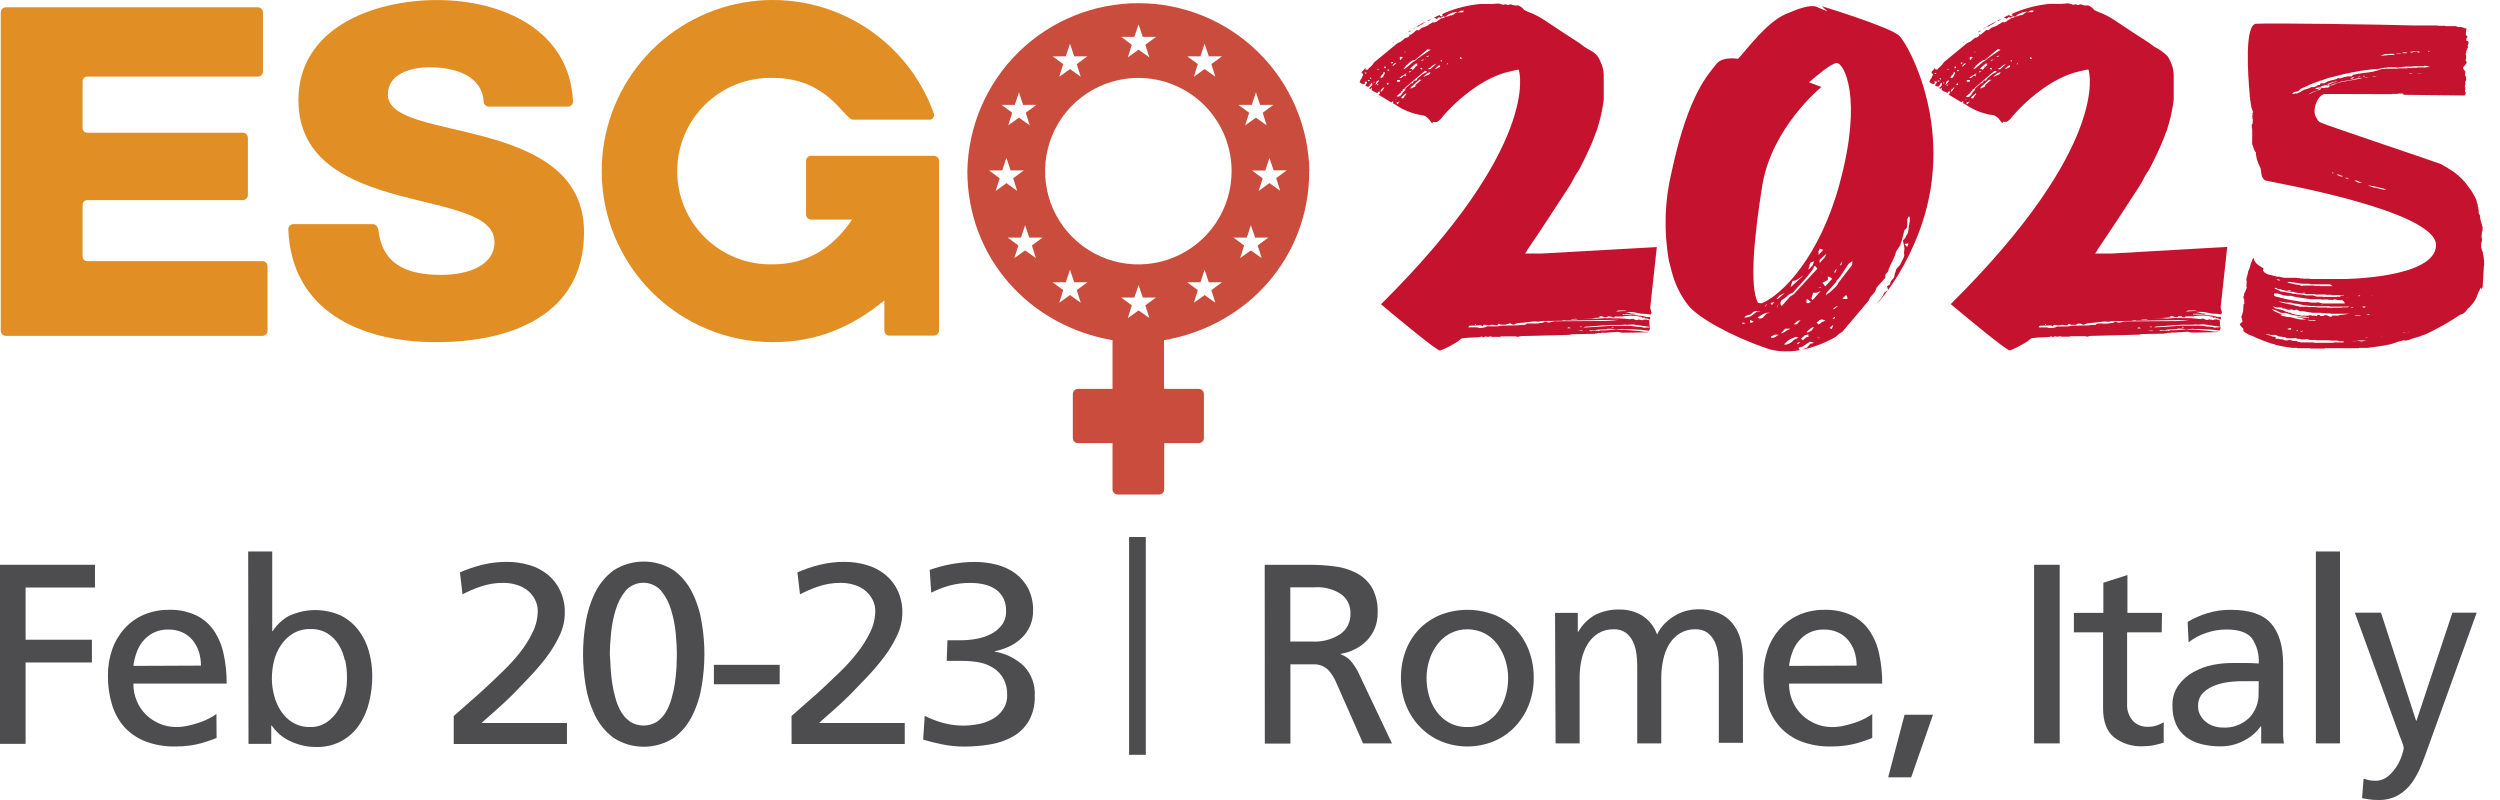 <svg width="100" height="32" viewBox="0 0 100 32" fill="none" xmlns="http://www.w3.org/2000/svg">
<path d="M50.945 6.812H51.473L51.047 7.126L51.207 7.631L50.777 7.322L50.347 7.64L50.506 7.135L50.081 6.821H50.611L50.777 6.319L50.945 6.812ZM50.934 4.196L50.508 4.51L50.668 5.015L50.238 4.706L49.806 5.015L49.967 4.51L49.539 4.196H50.069L50.238 3.694L50.404 4.196H50.934ZM49.765 9.819L49.339 9.505H49.869L50.035 9.005L50.204 9.505H50.734L50.308 9.819L50.468 10.324L50.035 10.017L49.605 10.324L49.765 9.819ZM49.264 6.844C49.265 7.582 49.046 8.303 48.637 8.917C48.227 9.531 47.645 10.009 46.963 10.292C46.281 10.575 45.531 10.649 44.807 10.505C44.084 10.362 43.419 10.007 42.897 9.485C42.375 8.963 42.019 8.299 41.875 7.575C41.731 6.851 41.805 6.101 42.087 5.419C42.369 4.737 42.847 4.155 43.461 3.745C44.075 3.335 44.796 3.116 45.534 3.116C46.523 3.116 47.471 3.509 48.171 4.208C48.87 4.907 49.264 5.855 49.264 6.844ZM48.88 2.252L48.454 2.565L48.614 3.07L48.184 2.763L47.754 3.07L47.913 2.565L47.488 2.252H48.018L48.184 1.749L48.352 2.252H48.88ZM46.239 1.476L45.814 1.79L45.973 2.295L45.543 1.988L45.113 2.295L45.272 1.79L44.847 1.476H45.375L45.543 0.975L45.711 1.476H46.239ZM43.496 2.252L43.07 2.565L43.23 3.07L42.8 2.763L42.37 3.07L42.529 2.565L42.104 2.252H42.631L42.8 1.749L42.968 2.252H43.496ZM41.701 9.505L41.276 9.819L41.435 10.324L41.005 10.017L40.573 10.324L40.734 9.819L40.309 9.505H40.837L41.005 9.005L41.171 9.505H41.701ZM41.455 4.196L41.03 4.51L41.189 5.015L40.759 4.706L40.329 5.015L40.489 4.51L40.063 4.196H40.591L40.759 3.694L40.925 4.196H41.455ZM39.986 7.131L39.561 6.817H40.088L40.257 6.314L40.423 6.817H40.953L40.527 7.131L40.687 7.636L40.257 7.326L39.827 7.64L39.986 7.131ZM42.529 11.605L42.104 11.291H42.631L42.8 10.79L42.968 11.291H43.496L43.07 11.605L43.23 12.11L42.8 11.803L42.37 12.11L42.529 11.605ZM45.272 12.214L44.847 11.901H45.375L45.543 11.4L45.711 11.901H46.239L45.814 12.214L45.973 12.719L45.543 12.417L45.113 12.724L45.272 12.214ZM47.913 11.605L47.488 11.291H48.018L48.184 10.79L48.352 11.291H48.88L48.454 11.605L48.614 12.11L48.184 11.803L47.754 12.11L47.913 11.605ZM52.376 6.844C52.343 5.051 51.608 3.343 50.329 2.087C49.049 0.831 47.328 0.127 45.535 0.127C43.742 0.127 42.02 0.831 40.741 2.087C39.462 3.343 38.727 5.051 38.694 6.844C38.694 10.311 41.18 13.036 44.501 13.607V15.556H43.114C43.061 15.558 43.01 15.58 42.973 15.617C42.936 15.655 42.914 15.705 42.913 15.758V17.526C42.915 17.578 42.936 17.629 42.973 17.666C43.011 17.703 43.061 17.725 43.114 17.726H44.501V19.58C44.502 19.633 44.524 19.683 44.562 19.721C44.6 19.758 44.65 19.779 44.703 19.78H46.366C46.419 19.779 46.47 19.757 46.507 19.72C46.545 19.683 46.567 19.633 46.569 19.58V17.726H47.954C48.007 17.725 48.057 17.703 48.095 17.666C48.133 17.629 48.155 17.579 48.156 17.526V15.758C48.155 15.705 48.133 15.655 48.095 15.617C48.058 15.579 48.007 15.558 47.954 15.556H46.562V13.607C49.881 13.036 52.369 10.311 52.369 6.844" fill="#C94C3C"/>
<path d="M15.129 9.146C15.261 10.534 16.202 10.995 17.649 10.995C18.713 10.995 19.78 10.627 19.78 9.685C19.78 9.13 19.325 8.791 18.588 8.525C17.851 8.259 16.892 8.07 15.916 7.808C13.985 7.276 11.937 6.43 11.937 4.001C11.937 1.119 14.935 0.002 17.478 0.002C20.117 0.002 22.79 1.214 22.919 4.055C22.921 4.082 22.916 4.109 22.907 4.135C22.897 4.16 22.883 4.183 22.864 4.203C22.845 4.222 22.823 4.238 22.798 4.249C22.773 4.259 22.746 4.265 22.719 4.265H19.548C19.497 4.263 19.448 4.242 19.411 4.207C19.374 4.172 19.351 4.124 19.346 4.074C19.296 3.045 18.227 2.691 17.194 2.691C16.43 2.691 15.515 2.95 15.515 3.78C15.515 4.262 15.97 4.556 16.719 4.795C17.467 5.033 18.431 5.211 19.419 5.477C21.368 6.016 23.361 6.901 23.361 9.282C23.361 12.622 20.417 13.686 17.447 13.686C14.385 13.686 11.66 12.417 11.532 9.173C11.531 9.146 11.536 9.119 11.546 9.094C11.556 9.068 11.57 9.045 11.589 9.026C11.608 9.006 11.631 8.991 11.656 8.98C11.681 8.969 11.708 8.964 11.735 8.964H14.919C14.968 8.968 15.014 8.989 15.051 9.021C15.087 9.054 15.112 9.098 15.122 9.146" fill="#E18E25"/>
<path d="M24.068 6.844C24.067 5.234 24.635 3.675 25.67 2.442C26.706 1.209 28.143 0.381 29.729 0.103C31.315 -0.175 32.948 0.115 34.341 0.922C35.734 1.73 36.798 3.003 37.345 4.517C37.36 4.548 37.366 4.581 37.364 4.615C37.361 4.649 37.349 4.681 37.33 4.709C37.31 4.737 37.284 4.759 37.253 4.773C37.222 4.786 37.188 4.792 37.154 4.788H34.126C33.763 4.788 33.137 3.116 30.91 3.116C30.413 3.104 29.918 3.191 29.454 3.373C28.991 3.555 28.569 3.827 28.213 4.175C27.857 4.523 27.574 4.938 27.38 5.396C27.187 5.855 27.088 6.348 27.088 6.845C27.088 7.343 27.187 7.835 27.38 8.294C27.574 8.753 27.857 9.168 28.213 9.515C28.569 9.863 28.991 10.136 29.454 10.318C29.918 10.499 30.413 10.587 30.91 10.574C32.311 10.574 33.335 9.892 34.083 8.784H32.443C32.391 8.783 32.34 8.762 32.303 8.724C32.266 8.687 32.244 8.637 32.243 8.584V6.432C32.244 6.38 32.266 6.329 32.303 6.292C32.34 6.255 32.391 6.233 32.443 6.232H37.359C37.412 6.233 37.462 6.255 37.5 6.292C37.538 6.329 37.559 6.379 37.561 6.432V13.224C37.559 13.277 37.538 13.328 37.5 13.365C37.462 13.402 37.412 13.423 37.359 13.425H35.573C35.52 13.423 35.47 13.402 35.433 13.365C35.396 13.327 35.374 13.277 35.373 13.224V12.019C34.067 13.079 32.691 13.686 30.91 13.686C29.096 13.686 27.355 12.965 26.072 11.682C24.789 10.399 24.068 8.659 24.068 6.844Z" fill="#E18E25"/>
<path d="M3.476 8.004C3.431 8.008 3.39 8.027 3.358 8.059C3.327 8.091 3.308 8.133 3.305 8.177V10.272C3.308 10.319 3.329 10.364 3.364 10.396C3.398 10.428 3.444 10.445 3.492 10.445H10.5C10.553 10.446 10.604 10.468 10.642 10.505C10.679 10.543 10.701 10.594 10.702 10.647V13.231C10.7 13.284 10.679 13.335 10.641 13.373C10.603 13.41 10.553 13.432 10.5 13.434H0.232C0.179 13.432 0.128 13.411 0.09 13.373C0.052 13.335 0.031 13.285 0.03 13.231V0.493C0.031 0.44 0.052 0.389 0.09 0.351C0.128 0.314 0.179 0.292 0.232 0.291H10.316C10.369 0.292 10.419 0.314 10.457 0.352C10.494 0.39 10.516 0.44 10.518 0.493V2.863C10.516 2.916 10.494 2.967 10.457 3.004C10.419 3.041 10.368 3.062 10.316 3.064H3.492C3.444 3.063 3.399 3.081 3.364 3.113C3.33 3.145 3.309 3.189 3.305 3.236V5.138C3.309 5.185 3.33 5.229 3.364 5.26C3.399 5.292 3.445 5.309 3.492 5.309H9.713C9.766 5.31 9.816 5.331 9.854 5.368C9.891 5.406 9.913 5.456 9.915 5.509V7.804C9.913 7.857 9.891 7.907 9.854 7.944C9.816 7.982 9.766 8.003 9.713 8.004H3.476Z" fill="#E18E25"/>
<path d="M66.884 10.92C67.01 11.387 67.227 11.823 67.523 12.205C67.909 12.697 69.215 13.436 70.684 13.939C71.351 14.166 72.331 14.086 73.414 13.484L73.553 13.363L73.701 13.263L74.745 12.028L74.802 11.898L74.986 11.691L75.054 11.548C75.043 11.548 75.031 11.532 75.163 11.391L75.423 11.1C75.404 11.084 75.404 11.07 75.423 10.97L75.543 10.838C75.529 10.838 75.52 10.822 75.579 10.695L75.636 10.563L75.714 10.408L75.805 10.204L75.841 10.063L75.939 9.917L76.03 9.785C76.016 9.785 76.007 9.769 76.066 9.642L76.103 9.501L76.175 9.214L76.294 9.082C76.28 9.071 76.28 9.06 76.294 8.953V8.787C76.294 8.787 76.271 8.773 76.351 8.657C76.392 8.643 76.403 8.732 76.385 8.884L76.355 9.05L76.339 9.203L76.303 9.346L76.225 9.467C76.239 9.467 76.241 9.489 76.116 9.624L76.15 9.785L76.178 9.928L76.157 10.156C76.18 10.172 76.178 10.188 76.157 10.286L76 10.597L75.837 10.779C75.848 10.779 75.859 10.795 75.8 10.92L75.761 11.1C75.721 11.168 75.598 11.239 75.607 11.375L75.479 11.45L75.525 11.603L75.377 11.7L75.297 11.857L75.049 12.189C75.269 11.941 75.474 11.679 75.661 11.405L75.759 11.259L75.914 11.018C76.233 10.495 76.504 9.945 76.726 9.373C78.318 5.313 76.339 1.785 75.973 1.433C75.607 1.08 72.873 0.248 72.873 0.248L73.1 0.452C72.959 0.403 72.82 0.346 72.684 0.282C72.431 0.157 71.885 0.364 71.417 0.568C70.653 0.905 69.895 1.958 69.52 2.354C69.52 2.354 68.901 2.236 68.651 2.565C68.339 2.975 67.541 3.73 66.87 6.851C66.583 8.026 66.545 9.249 66.758 10.44M74.096 10.44L74.085 10.597L73.53 11.32C73.501 11.432 73.339 11.548 73.205 11.684L73.034 11.807L73.059 11.714L73.33 11.409L73.46 11.264C73.414 11.243 73.489 11.216 73.591 11.084L73.689 10.938L73.767 10.818L73.844 10.7L73.953 10.543L74.096 10.44ZM73.692 10.454L73.644 10.609H73.612C73.601 10.609 73.589 10.595 73.692 10.454ZM73.439 10.768C73.462 10.752 73.475 10.784 73.405 10.911L73.364 10.888L73.439 10.768ZM73.582 7.356C72.795 10.242 71.308 11.789 70.464 12.133L70.323 12.117C69.959 11.475 70.18 9.342 70.491 7.42C70.871 5.09 72.855 3.48 72.855 3.48L72.361 3.293C72.679 3.016 73.255 2.536 73.462 2.52C73.748 2.497 74.531 3.885 73.582 7.351M70.129 12.474L70.255 12.435L70.421 12.453C70.38 12.464 70.337 12.464 70.296 12.453L70.029 12.651L69.902 12.69L69.768 12.706L69.832 12.633L70 12.581C70.016 12.581 70.038 12.581 70.129 12.472M69.822 12.926L69.695 12.967V12.908C69.695 12.908 69.711 12.895 69.829 12.926M69.998 12.806C69.998 12.806 70.016 12.792 70.152 12.87C70.152 12.87 70.136 12.883 70.016 12.922L69.998 12.806ZM70.578 12.292L70.655 12.171C70.678 12.155 70.691 12.187 70.578 12.292ZM70.302 12.701L70.516 12.565L70.653 12.512C70.653 12.512 70.669 12.512 70.81 12.512L70.662 12.542L70.509 12.71C70.509 12.71 70.496 12.724 70.384 12.749L70.302 12.701ZM70.823 12.119L70.98 12.08L70.873 12.201L70.823 12.119ZM70.835 13.463L70.994 13.386H71.148L70.998 13.486C70.985 13.486 70.971 13.522 70.853 13.513L70.835 13.463ZM71.135 12.144L71.099 12.287H71.078L71.135 12.144ZM71.058 11.96L71.189 11.814L71.399 11.712L71.108 11.962L71.058 11.96ZM71.647 11.468H71.626L71.697 11.241L71.842 11.214L72.142 11.016L71.647 11.468ZM72.384 10.645C72.372 10.645 72.363 10.629 72.42 10.502L72.559 10.452L72.511 10.606L72.359 10.775C72.338 10.79 72.322 10.759 72.384 10.645ZM71.264 12.01L71.424 11.898L71.562 11.775L71.722 11.7L72.047 11.336L72.231 11.13L72.502 10.793L72.57 10.647C72.588 10.624 72.616 10.631 72.693 10.75L71.751 11.771L71.612 11.857L71.492 11.989L71.276 12.233H71.255C71.23 12.203 71.217 12.166 71.217 12.127C71.217 12.088 71.23 12.051 71.255 12.021M71.255 13.318L71.408 13.147C71.433 13.147 71.465 13.147 71.615 13.147C71.565 13.179 71.511 13.205 71.456 13.224C71.437 13.24 71.424 13.272 71.264 13.336L71.255 13.318ZM71.356 13.782L71.444 13.684L71.612 13.561C71.685 13.544 71.754 13.514 71.815 13.472C71.831 13.472 71.854 13.472 71.938 13.504C71.888 13.536 71.835 13.561 71.779 13.579L71.64 13.702C71.59 13.733 71.536 13.758 71.481 13.777C71.439 13.786 71.397 13.786 71.356 13.777M71.833 12.972H71.751L71.901 12.838L72.026 12.799C71.961 12.851 71.917 12.967 71.833 12.981M71.867 13.723L71.992 13.684C72.011 13.672 72.052 13.672 71.917 13.768L71.867 13.723ZM72.095 13.868L72.256 13.759L72.393 13.67C72.42 13.67 72.452 13.67 72.568 13.713L72.411 13.754L72.27 13.911C72.217 13.922 72.166 13.944 72.122 13.975C72.122 13.975 72.106 13.975 71.997 14.014L71.947 13.932C71.926 13.918 71.947 13.902 72.095 13.868ZM72.902 10.968L72.855 10.852C72.855 10.852 72.87 10.852 72.902 10.968ZM73.057 10.149L73 10.281L72.784 10.524V10.395L73.057 10.149ZM72.739 10.065L72.786 9.947L72.93 9.99L72.745 10.195L72.739 10.065ZM72.739 11.516L72.823 11.489C72.868 11.53 72.766 11.525 72.739 11.516ZM72.454 11.937L72.525 11.71H72.647L72.827 11.643L72.502 12.008L72.454 11.937ZM72.534 13.074C72.554 13.09 72.554 13.104 72.466 13.218C72.412 13.253 72.356 13.282 72.297 13.306L72.268 13.272L72.409 13.149L72.534 13.074ZM72.325 13.411C72.34 13.425 72.384 13.493 72.258 13.484L72.12 13.607L72.038 13.554L72.199 13.406C72.199 13.406 72.213 13.406 72.345 13.379M72.275 11.966C72.29 11.966 72.313 11.966 72.427 12.069C72.447 12.069 72.427 12.103 72.311 12.13C72.243 12.13 72.243 12.046 72.275 11.966ZM73.114 11.198V11.068C73.132 11.068 73.141 11.034 73.289 11.148L73.016 11.45C72.964 11.423 72.971 11.396 72.898 11.311L73.114 11.198ZM72.761 12.813C72.761 12.813 72.777 12.799 72.886 12.774L73.02 12.829C72.976 12.849 72.929 12.866 72.882 12.879C72.839 12.921 72.789 12.955 72.734 12.979L72.675 12.908C72.62 12.87 72.723 12.908 72.761 12.813ZM72.684 13.475C72.711 13.475 72.741 13.475 72.805 13.541L72.684 13.475ZM73.184 13.117L73.314 13.008C73.334 13.022 73.332 13.038 73.266 13.163L73.184 13.117ZM73.303 12.749L73.369 12.676C73.394 12.647 73.446 12.772 73.303 12.749ZM73.38 12.355C73.23 12.408 73.457 12.221 73.51 12.246L73.38 12.355ZM73.687 11.948L73.846 11.8C73.878 11.841 73.897 11.889 73.903 11.939C73.903 11.969 73.76 11.973 73.687 11.939M76.285 9.876L76.175 9.762L76.321 9.735C76.344 9.751 76.341 9.765 76.285 9.876Z" fill="#C4122F"/>
<path d="M61.643 10.142H61.004C61.047 10.091 61.082 10.035 61.108 9.974C61.545 9.339 62.225 8.3 62.785 7.433C62.889 7.272 62.971 7.078 63.078 6.915C63.108 6.867 63.144 6.821 63.167 6.783C63.315 6.501 63.453 6.221 63.578 5.939C63.685 5.711 63.785 5.445 63.874 5.202C64.007 4.807 64.099 4.4 64.149 3.987V2.989C64.144 2.807 64.099 2.628 64.017 2.465C63.986 2.385 63.944 2.309 63.895 2.238C63.756 2.056 63.542 1.997 63.369 1.869C63.306 1.822 63.235 1.76 63.164 1.715C62.778 1.465 62.318 1.169 61.927 0.905C61.738 0.771 61.537 0.653 61.327 0.555C61.213 0.507 61.088 0.466 60.979 0.407C60.949 0.391 60.926 0.345 60.906 0.327C60.857 0.283 60.802 0.247 60.742 0.22C60.7 0.216 60.658 0.216 60.617 0.22C60.553 0.22 60.437 0.17 60.41 0.17C60.383 0.17 60.358 0.202 60.333 0.202C60.308 0.202 60.237 0.17 60.21 0.17C60.182 0.17 60.169 0.193 60.142 0.193C60.114 0.193 59.966 0.138 59.939 0.141L59.666 0.161H59.191C58.732 0.205 58.282 0.316 57.855 0.489C57.799 0.508 57.745 0.534 57.694 0.566C57.726 0.589 57.644 0.596 57.676 0.618C57.724 0.598 57.726 0.618 57.721 0.618L57.673 0.659L57.628 0.641C57.596 0.641 57.589 0.641 57.596 0.596C57.508 0.629 57.424 0.67 57.344 0.718C57.364 0.718 57.378 0.718 57.389 0.718C57.401 0.718 57.453 0.748 57.471 0.759L57.564 0.682L57.61 0.716L57.655 0.696L57.701 0.673L57.749 0.652L57.801 0.68L57.849 0.641L57.896 0.6L57.996 0.55L58.044 0.53L58.09 0.509C58.133 0.489 58.14 0.493 58.144 0.509L58.192 0.486C58.226 0.473 58.231 0.486 58.238 0.486C58.281 0.466 58.285 0.47 58.292 0.486C58.299 0.502 58.333 0.486 58.338 0.486C58.381 0.445 58.388 0.452 58.395 0.457C58.438 0.418 58.442 0.423 58.449 0.43C58.499 0.43 58.568 0.418 58.558 0.445L58.504 0.493C58.47 0.507 58.463 0.493 58.456 0.493C58.449 0.493 58.417 0.493 58.41 0.493C58.404 0.493 58.372 0.493 58.365 0.493C58.322 0.514 58.315 0.509 58.31 0.493C58.306 0.477 58.27 0.493 58.265 0.493L58.181 0.546L58.133 0.586L58.087 0.607C58.044 0.63 58.038 0.623 58.033 0.607L57.985 0.627L57.94 0.648C57.897 0.668 57.892 0.664 57.885 0.648L57.837 0.671L57.792 0.691L57.737 0.721C57.694 0.741 57.687 0.737 57.68 0.721L57.626 0.75L57.578 0.789L57.523 0.819L57.467 0.866L57.421 0.887C57.378 0.907 57.371 0.903 57.367 0.887C57.323 0.909 57.316 0.905 57.312 0.887L57.198 0.962L57.153 0.982L57.107 1.023L57.059 1.044L57.014 1.064C56.971 1.087 56.964 1.082 56.959 1.076C56.925 1.107 56.918 1.103 56.911 1.096C56.877 1.128 56.873 1.123 56.866 1.116L56.809 1.164L56.764 1.205C56.721 1.226 56.714 1.221 56.709 1.205C56.705 1.189 56.675 1.219 56.661 1.205L56.434 1.396C56.4 1.364 56.384 1.383 56.37 1.396C56.395 1.428 56.384 1.437 56.37 1.444L56.325 1.485L56.277 1.505C56.234 1.526 56.229 1.521 56.222 1.505L56.177 1.546L56.036 1.665L55.99 1.685L55.943 1.706L55.888 1.735L54.978 2.484L54.901 2.584L54.846 2.65L54.753 2.729C54.73 2.756 54.707 2.809 54.687 2.786H54.632C54.598 2.786 54.632 2.743 54.607 2.72C54.58 2.765 54.547 2.806 54.507 2.841C54.482 2.86 54.463 2.887 54.455 2.918C54.512 2.888 54.487 2.938 54.5 2.952C54.514 2.966 54.535 2.986 54.525 3.002C54.511 3.025 54.498 3.048 54.487 3.073C54.487 3.114 54.473 3.12 54.469 3.125L54.43 3.175C54.412 3.225 54.407 3.232 54.403 3.236L54.382 3.286C54.423 3.314 54.489 3.366 54.516 3.366C54.544 3.366 54.553 3.366 54.573 3.366L54.61 3.318C54.575 3.277 54.58 3.273 54.585 3.266H54.676C54.679 3.275 54.681 3.285 54.681 3.294C54.681 3.304 54.679 3.314 54.676 3.323L54.61 3.412C54.626 3.43 54.645 3.445 54.667 3.455C54.689 3.466 54.713 3.472 54.737 3.473L54.812 3.409C54.812 3.366 54.826 3.362 54.833 3.355C54.833 3.302 54.876 3.321 54.887 3.327V3.373C54.887 3.407 54.887 3.412 54.876 3.416L54.764 3.53L54.837 3.562C54.837 3.519 54.851 3.514 54.855 3.507C54.883 3.555 54.878 3.562 54.855 3.598C54.933 3.655 55.02 3.698 55.112 3.725C55.112 3.682 55.126 3.678 55.13 3.673C55.174 3.65 55.181 3.655 55.187 3.673C55.194 3.698 55.194 3.724 55.187 3.748L55.14 3.789C55.297 3.887 55.476 3.992 55.66 4.101C55.66 4.083 55.701 4.069 55.711 4.053C55.72 4.037 55.756 4.085 55.711 4.128L55.804 4.183C55.827 4.183 55.831 4.183 55.849 4.21C56.147 4.408 56.482 4.541 56.834 4.601C57.123 4.601 57.248 4.933 57.289 4.929C57.33 4.924 57.289 4.879 57.316 4.879H57.48C57.529 4.847 57.574 4.811 57.617 4.772C58.176 4.074 59.3 3.091 60.394 2.859C60.494 2.838 60.683 2.788 60.71 2.788C60.737 2.788 60.763 2.788 60.763 2.845C60.763 2.845 61.659 5.802 55.24 12.171C55.831 12.669 57.514 14.066 57.605 14.023C57.769 13.961 57.928 13.885 58.078 13.795L58.163 13.75C58.259 13.699 58.348 13.636 58.429 13.563L58.461 13.545C58.464 13.539 58.468 13.535 58.474 13.531C58.554 13.531 58.649 13.518 58.731 13.509L59.154 13.488C59.197 13.484 59.238 13.473 59.277 13.456C59.283 13.466 59.29 13.473 59.299 13.479C59.309 13.484 59.319 13.488 59.33 13.488C59.355 13.488 59.407 13.456 59.432 13.456C59.457 13.456 59.491 13.477 59.516 13.477C59.541 13.477 59.582 13.456 59.609 13.456H59.659C59.659 13.456 59.646 13.475 59.673 13.475H60.007C60.032 13.475 60.007 13.454 60.028 13.454H60.64C60.64 13.454 60.672 13.475 60.699 13.475C60.749 13.467 60.8 13.456 60.849 13.443L62.801 13.393C62.821 13.393 62.832 13.37 62.853 13.37L63.788 13.352C63.788 13.352 63.806 13.338 63.81 13.338C63.815 13.338 63.847 13.338 63.867 13.338C63.888 13.338 63.901 13.338 63.906 13.322H64.033C64.054 13.322 64.033 13.311 64.049 13.309H64.225C64.225 13.309 64.225 13.32 64.236 13.309L64.484 13.29C64.502 13.29 64.484 13.304 64.5 13.29L64.727 13.274C64.741 13.274 64.818 13.297 64.864 13.306H65.175L65.894 13.293C65.912 13.29 65.929 13.284 65.944 13.274C65.944 13.274 65.944 13.274 65.933 13.274H65.805C65.785 13.274 65.805 13.274 65.794 13.274C65.742 13.274 65.678 13.254 65.623 13.249C65.407 13.227 65.168 13.204 64.941 13.195H64.732C64.714 13.195 64.732 13.195 64.72 13.195H64.527C64.509 13.195 64.527 13.181 64.511 13.195L64.22 13.215C64.202 13.215 64.22 13.215 64.204 13.215H64.079C64.065 13.213 64.05 13.213 64.036 13.215C63.981 13.215 64.002 13.215 63.965 13.245H63.922V13.224C63.922 13.224 63.922 13.224 63.906 13.224C63.89 13.224 63.888 13.238 63.867 13.24C63.847 13.243 63.815 13.218 63.797 13.22C63.779 13.222 63.797 13.233 63.767 13.233C63.738 13.233 63.731 13.233 63.713 13.233C63.694 13.233 63.679 13.249 63.66 13.252C63.626 13.245 63.593 13.23 63.565 13.209H63.633C63.654 13.209 63.633 13.22 63.649 13.22L63.852 13.204C63.872 13.204 63.867 13.19 63.886 13.19C63.904 13.19 63.904 13.19 63.922 13.19L64.293 13.165C64.313 13.165 64.293 13.165 64.293 13.152C64.293 13.138 64.293 13.152 64.316 13.152H64.441C64.516 13.152 64.6 13.193 64.668 13.188C64.686 13.188 64.691 13.188 64.7 13.172L64.927 13.156C64.946 13.156 64.927 13.17 64.943 13.168H65.034C65.052 13.168 65.034 13.181 65.05 13.168H65.162C65.162 13.168 65.214 13.168 65.246 13.168C65.325 13.168 65.435 13.184 65.507 13.186C65.664 13.186 65.812 13.213 65.962 13.231C65.986 13.189 66 13.143 66.006 13.095H65.958L65.753 13.111C65.735 13.111 65.714 13.092 65.696 13.09L65.571 13.074C65.548 13.074 65.526 13.074 65.505 13.074C65.41 13.061 65.309 13.045 65.216 13.036C65.123 13.027 65.037 13.036 64.948 13.036H64.855C64.855 13.036 64.855 13.024 64.843 13.036H64.75C64.73 13.036 64.75 13.022 64.732 13.036H64.611C64.591 13.036 64.611 13.022 64.595 13.036H64.425C64.406 13.036 64.425 13.022 64.409 13.036L64.149 13.054C64.129 13.054 64.149 13.054 64.133 13.054L63.731 13.083C63.713 13.083 63.715 13.083 63.706 13.083L63.328 13.102C63.355 13.092 63.381 13.081 63.406 13.068L63.608 13.054C63.629 13.054 63.608 13.054 63.624 13.054L64.027 13.024C64.045 13.024 64.043 13.011 64.061 13.011C64.079 13.011 64.079 13.011 64.097 13.011H64.222C64.243 13.011 64.222 13.024 64.238 13.011L64.422 12.997C64.441 12.997 64.422 13.011 64.438 12.997H64.579C64.597 12.997 64.579 12.997 64.591 12.997C64.643 12.997 64.698 12.997 64.75 12.997H64.846C64.864 12.997 64.846 12.997 64.861 12.997L65.03 12.983C65.05 12.983 65.03 12.997 65.046 12.995L65.262 12.981C65.28 12.981 65.262 12.981 65.278 12.981H65.387C65.407 12.981 65.387 12.981 65.398 12.992C65.493 12.998 65.586 13.011 65.678 13.033C65.783 13.047 65.906 13.058 65.999 13.074C65.988 13.049 65.981 13.022 65.976 12.995C65.979 12.951 65.979 12.907 65.976 12.863C65.976 12.863 65.96 12.863 65.96 12.838C65.965 12.825 65.972 12.812 65.981 12.801C65.954 12.805 65.927 12.805 65.901 12.801C65.885 12.801 65.871 12.785 65.858 12.783C65.829 12.78 65.8 12.78 65.771 12.783C65.736 12.79 65.7 12.801 65.667 12.815V12.797C65.648 12.796 65.629 12.796 65.61 12.797C65.589 12.797 65.576 12.774 65.557 12.776C65.539 12.779 65.501 12.806 65.482 12.806C65.429 12.805 65.377 12.786 65.335 12.754H65.237C65.237 12.754 65.237 12.767 65.219 12.77C65.2 12.772 65.205 12.77 65.196 12.77C65.064 12.751 64.925 12.742 64.791 12.733H64.584C64.566 12.733 64.584 12.719 64.568 12.733H64.445C64.427 12.733 64.445 12.719 64.429 12.722L64.261 12.733C64.243 12.733 64.261 12.722 64.245 12.722L64.061 12.735C64.043 12.735 64.061 12.722 64.045 12.735L63.817 12.751C63.799 12.751 63.801 12.74 63.795 12.74L63.26 12.767L63.697 12.735C63.717 12.735 63.697 12.722 63.713 12.722L63.961 12.704C63.979 12.7 63.995 12.691 64.008 12.678H63.963C63.981 12.658 63.988 12.653 64.006 12.653C64.036 12.652 64.067 12.652 64.097 12.653C64.113 12.678 64.165 12.681 64.2 12.692L64.334 12.678L64.284 12.649H64.354C64.372 12.649 64.354 12.66 64.37 12.66H64.468C64.468 12.66 64.468 12.66 64.454 12.676C64.441 12.692 64.47 12.676 64.477 12.697H64.588C64.591 12.685 64.591 12.672 64.588 12.66C64.628 12.665 64.667 12.665 64.707 12.66H64.802C64.82 12.66 64.802 12.66 64.818 12.66H64.925C64.943 12.66 64.925 12.66 64.939 12.647L65.248 12.626C65.269 12.626 65.248 12.626 65.26 12.626C65.397 12.631 65.534 12.648 65.669 12.676C65.679 12.686 65.689 12.698 65.696 12.71H65.796L65.821 12.745C65.833 12.745 65.835 12.731 65.853 12.731C65.904 12.745 65.954 12.762 66.003 12.783C66.003 12.783 66.003 12.783 66.003 12.772V12.683H65.88C65.86 12.683 65.717 12.635 65.637 12.628C65.514 12.628 65.38 12.594 65.243 12.59H65.052C65.034 12.59 65.021 12.59 65.007 12.59C64.993 12.59 64.987 12.59 64.98 12.569C64.965 12.577 64.951 12.586 64.939 12.597H64.911V12.56H65.073C65.093 12.56 65.073 12.56 65.084 12.56C65.167 12.56 65.249 12.568 65.33 12.583L65.435 12.569C65.402 12.558 65.369 12.55 65.335 12.547C65.312 12.547 65.284 12.547 65.266 12.547C65.184 12.517 65.098 12.495 65.011 12.483H65.162C65.184 12.483 65.216 12.483 65.243 12.483C65.312 12.486 65.379 12.494 65.446 12.508C65.512 12.521 65.587 12.537 65.66 12.549C65.733 12.56 65.821 12.549 65.887 12.562L65.996 12.578H66.028C66.043 12.558 66.054 12.535 66.06 12.51C66.06 12.483 66.008 12.337 66.008 12.312C66.008 12.287 66.272 9.908 66.272 9.883M55.717 1.726L55.786 1.653L55.711 1.71L55.717 1.726ZM55.847 1.617L55.922 1.553L55.831 1.619L55.847 1.617ZM56.416 1.21C56.379 1.235 56.345 1.269 56.313 1.294L56.359 1.273C56.402 1.253 56.409 1.258 56.416 1.273C56.416 1.221 56.416 1.221 56.416 1.219M57.139 0.841L57.28 0.741L56.937 0.909C56.788 0.984 56.645 1.068 56.507 1.16C56.561 1.16 56.609 1.096 56.657 1.066C56.681 1.06 56.707 1.06 56.732 1.066L56.795 1.012L56.843 0.991L56.889 0.971L57.046 0.855L57.093 0.832L57.139 0.841ZM65.052 12.442H64.95C64.932 12.442 64.95 12.442 64.925 12.442L64.654 12.462C64.654 12.442 64.725 12.419 64.736 12.419C64.748 12.419 64.736 12.419 64.764 12.419H64.891C64.911 12.419 64.891 12.419 64.902 12.419C64.953 12.415 65.004 12.42 65.052 12.433M63.105 12.77L62.798 12.783C62.821 12.783 62.853 12.783 62.86 12.765L63.037 12.751C63.061 12.752 63.084 12.758 63.105 12.77ZM62.63 12.806C62.63 12.806 62.63 12.806 62.619 12.824L64.759 12.792C64.636 12.81 64.504 12.824 64.281 12.838L62.168 12.851C62.091 12.865 61.984 12.904 61.952 12.904C61.92 12.904 61.841 12.865 61.807 12.865C61.772 12.865 61.725 12.913 61.684 12.917C61.565 12.917 61.545 12.935 61.513 12.938C61.437 12.943 61.361 12.943 61.286 12.938C61.221 12.934 61.155 12.934 61.09 12.938C61.063 12.938 61.031 12.992 60.999 12.995C60.906 12.995 60.801 12.995 60.71 13.013L60.041 13.027C59.993 13.042 59.944 13.051 59.894 13.054H59.491C59.457 13.054 59.448 13.079 59.42 13.088C59.346 13.106 59.27 13.117 59.193 13.12C59.161 13.12 59.107 13.092 59.075 13.092H58.729L58.781 13.027C59.102 13.027 59.15 13.013 59.179 13.013C59.201 13.009 59.224 13.011 59.245 13.018C59.266 13.025 59.285 13.037 59.3 13.054C59.32 13.029 59.339 12.988 59.37 12.988C59.402 12.988 59.502 13.013 59.534 13.013C59.566 13.013 59.653 12.988 59.687 12.988C59.721 12.988 59.837 13.013 59.869 13.013C59.9 13.013 59.916 12.995 59.939 12.949C59.982 12.949 60.016 12.988 60.048 12.988H60.242C60.273 12.988 60.242 12.988 60.255 12.965C60.294 12.965 60.369 12.935 60.401 12.935C60.433 12.935 60.499 12.988 60.533 12.988C60.567 12.988 60.647 12.931 60.715 12.924C60.879 12.908 61.095 12.895 61.24 12.87C61.338 12.853 61.438 12.853 61.536 12.87C61.568 12.87 61.609 12.842 61.634 12.842L62.471 12.831C62.487 12.822 62.505 12.816 62.523 12.813C62.544 12.813 62.589 12.813 62.623 12.813M59.041 12.992C59.025 12.992 59.016 12.992 59.002 12.992C58.995 12.984 58.991 12.974 58.991 12.963C59.004 12.963 59.029 12.963 59.041 12.981M62.694 13.129C62.697 13.118 62.704 13.108 62.712 13.102C62.721 13.095 62.732 13.091 62.744 13.09C62.76 13.091 62.776 13.094 62.791 13.101C62.806 13.108 62.819 13.119 62.83 13.131C62.757 13.131 62.728 13.131 62.694 13.131M63.199 13.083C63.199 13.083 63.18 13.07 63.183 13.063H63.271V13.086L63.199 13.083ZM63.085 13.231L63.312 13.215C63.312 13.215 63.299 13.229 63.299 13.238C63.299 13.247 63.265 13.238 63.249 13.238L63.085 13.231ZM58.479 2.336C58.445 2.368 58.438 2.363 58.397 2.336V2.29H58.442L58.479 2.336ZM57.924 2.513L57.887 2.581C57.862 2.597 57.871 2.543 57.887 2.534C57.903 2.524 57.928 2.506 57.933 2.513M57.678 2.454C57.658 2.477 57.635 2.454 57.614 2.436C57.658 2.395 57.664 2.399 57.671 2.406C57.678 2.413 57.671 2.438 57.671 2.454M57.603 2.622V2.677L57.555 2.697L57.501 2.727L57.453 2.747C57.421 2.761 57.414 2.747 57.401 2.747L57.557 2.613L57.603 2.622ZM57.469 2.536L57.241 2.743C57.207 2.777 57.2 2.77 57.196 2.766C57.144 2.786 57.132 2.766 57.141 2.766C57.141 2.716 57.141 2.713 57.141 2.72C57.141 2.727 57.171 2.72 57.187 2.72L57.319 2.609L57.41 2.568L57.469 2.536ZM57.225 1.992C57.18 2.033 57.175 2.029 57.169 2.022L57.112 2.07L57.057 2.099L57.012 2.138L56.955 2.167L56.898 2.213L56.834 2.252L56.768 2.306C56.734 2.338 56.73 2.333 56.723 2.327L56.657 2.383L56.611 2.422C56.591 2.422 56.573 2.474 56.554 2.452L56.498 2.499L56.443 2.545L56.359 2.618L56.209 2.743L56.136 2.77L56.172 2.72L56.211 2.67L56.247 2.618C56.336 2.556 56.422 2.447 56.509 2.415C56.543 2.402 56.55 2.415 56.554 2.415L56.602 2.395L57.069 1.999C57.103 1.967 57.109 1.972 57.114 1.979H57.162L57.225 1.992ZM56.225 2.092C56.181 2.092 56.175 2.092 56.179 2.074C56.184 2.056 56.218 2.074 56.225 2.092ZM56.118 2.29L56.006 2.404C55.983 2.363 55.986 2.277 56.006 2.274C56.043 2.272 56.081 2.277 56.115 2.29M55.965 2.49H56.02C55.97 2.509 55.956 2.49 55.965 2.49ZM56.004 3.207C56.004 3.252 56.004 3.259 56.004 3.264C55.943 3.264 55.87 3.286 55.877 3.243C55.883 3.2 55.877 3.205 55.888 3.2H55.952L56.004 3.207ZM56.211 2.979C56.225 2.979 56.24 2.979 56.256 2.998L56.209 3.054L56.163 3.02L56.043 3.123C56.031 3.125 56.019 3.125 56.008 3.121C55.997 3.118 55.987 3.111 55.979 3.102L56.295 2.909L56.211 2.979ZM56.452 2.85L56.368 2.902C56.368 2.886 56.354 2.827 56.388 2.847C56.438 2.829 56.463 2.834 56.452 2.847M56.4 2.745L56.627 2.547H56.709L56.664 2.588C56.679 2.588 56.693 2.588 56.709 2.604C56.675 2.645 56.659 2.631 56.643 2.64V2.686L56.598 2.652V2.706L56.511 2.797L56.468 2.761C56.445 2.761 56.425 2.761 56.404 2.743M56.843 2.718L56.889 2.734C56.889 2.768 56.889 2.772 56.889 2.779C56.889 2.786 56.848 2.779 56.807 2.738C56.841 2.706 56.848 2.711 56.852 2.718M56.841 2.436C56.875 2.383 56.882 2.388 56.889 2.395C56.939 2.377 56.964 2.381 56.953 2.395L56.905 2.418L56.841 2.436ZM56.998 2.374L57.046 2.336C57.009 2.386 57.005 2.381 56.998 2.374ZM55.847 3.862L56.033 3.703L56.052 3.65L56.099 3.63C56.101 3.616 56.105 3.603 56.111 3.591C56.118 3.579 56.127 3.568 56.138 3.559C56.172 3.546 56.177 3.559 56.184 3.559C56.184 3.519 56.197 3.512 56.202 3.507L56.987 2.843C57.01 2.835 57.036 2.835 57.059 2.843C57.082 2.861 57.087 2.877 57.059 2.891L57.014 2.911L56.966 2.932C56.932 2.966 56.925 2.959 56.921 2.954L56.864 3L56.686 3.152C56.682 3.174 56.673 3.194 56.659 3.211C56.616 3.234 56.609 3.227 56.602 3.211L56.527 3.275C56.527 3.316 56.514 3.323 56.509 3.327C56.504 3.332 56.468 3.327 56.463 3.327L56.247 3.509L56.211 3.559C56.211 3.594 56.211 3.6 56.211 3.605L56.165 3.644L56.118 3.703L56.079 3.753L56.043 3.803L55.995 3.842C55.973 3.855 55.948 3.862 55.922 3.862C55.896 3.862 55.871 3.855 55.849 3.842M55.849 2.531C55.815 2.55 55.672 2.709 55.711 2.613L55.747 2.563L55.795 2.522C55.845 2.504 55.858 2.522 55.849 2.522M55.722 2.502L55.674 2.543C55.642 2.543 55.649 2.497 55.658 2.484C55.667 2.47 55.738 2.484 55.722 2.502ZM55.585 2.8C55.565 2.8 55.542 2.859 55.504 2.816C55.465 2.772 55.54 2.777 55.585 2.8ZM55.474 3.352L55.51 3.302C55.551 3.339 55.554 3.352 55.547 3.364C55.497 3.398 55.483 3.4 55.474 3.364M55.433 2.681C55.433 2.729 55.413 2.731 55.376 2.729C55.372 2.72 55.37 2.711 55.37 2.701C55.37 2.691 55.372 2.681 55.376 2.672C55.353 2.647 55.453 2.672 55.431 2.672M55.333 2.938V2.891C55.369 2.891 55.378 2.891 55.388 2.891C55.406 2.927 55.401 2.934 55.388 2.938C55.367 2.989 55.365 2.995 55.358 3C55.34 3.05 55.335 3.057 55.328 3.061C55.299 3.114 55.285 3.102 55.256 3.125L55.206 3.091L55.242 3.041C55.25 3.021 55.264 3.004 55.281 2.991L55.333 2.938ZM55.224 3.621C55.235 3.569 55.324 3.53 55.365 3.482V3.528L55.326 3.578L55.29 3.628L55.242 3.669C55.217 3.685 55.228 3.63 55.242 3.621M55.792 3.976L55.886 3.953L55.84 3.973C55.79 3.994 55.788 3.973 55.792 3.973M55.863 4.096L55.993 4.06L55.927 4.114V4.16C55.852 4.178 55.867 4.114 55.872 4.096M56.052 3.928C56.052 3.885 56.065 3.88 56.07 3.873L56.247 3.723C56.247 3.769 56.247 3.776 56.247 3.78L56.172 3.862C56.168 3.885 56.157 3.906 56.143 3.923C56.129 3.931 56.113 3.935 56.097 3.935C56.081 3.935 56.066 3.931 56.052 3.923M56.416 3.546C56.416 3.512 56.416 3.505 56.427 3.5L56.764 3.196C56.798 3.182 56.805 3.196 56.809 3.196C56.859 3.177 56.861 3.196 56.855 3.196L56.614 3.402C56.617 3.411 56.62 3.42 56.62 3.43C56.62 3.439 56.617 3.449 56.614 3.457L56.568 3.48L56.416 3.546ZM57.059 2.252L57.18 2.222L57.132 2.263C57.089 2.283 57.084 2.279 57.059 2.263M56.95 3.05L57.082 2.938L57.173 2.898C57.223 2.877 57.225 2.898 57.221 2.898C57.2 2.948 57.196 2.952 57.191 2.957C57.148 2.998 57.141 2.993 57.134 2.986L57.089 3.007L57.044 3.029L56.996 3.05C56.964 3.07 56.939 3.066 56.95 3.05ZM55.181 2.759L55.06 2.807L55.108 2.766C55.156 2.75 55.169 2.747 55.181 2.766M55.051 3.277L55.105 3.23C55.137 3.211 55.149 3.209 55.162 3.23L55.103 3.314L55.067 3.364L54.983 3.398L55.049 3.343C55.049 3.298 55.049 3.293 55.049 3.286M54.978 3.318L54.933 3.302L54.978 3.264C54.978 3.309 54.978 3.314 54.978 3.318ZM55.087 3.373C55.105 3.373 55.16 3.359 55.142 3.373L55.094 3.412C55.069 3.428 55.08 3.375 55.094 3.364M54.842 3.12C54.846 3.129 54.849 3.138 54.849 3.148C54.849 3.157 54.846 3.167 54.842 3.175L54.787 3.111C54.796 3.108 54.805 3.106 54.814 3.106C54.824 3.106 54.833 3.108 54.842 3.111M54.803 3.218C54.782 3.218 54.76 3.277 54.721 3.232C54.682 3.186 54.758 3.193 54.803 3.218ZM54.655 2.941C54.641 2.945 54.627 2.945 54.613 2.939C54.6 2.934 54.589 2.924 54.582 2.911L54.646 2.893C54.66 2.918 54.662 2.932 54.646 2.941M64.468 13.099H64.527C64.527 13.099 64.543 13.113 64.543 13.122H64.47L64.468 13.099Z" fill="#C4122F"/>
<path d="M84.442 10.142H83.802C83.845 10.091 83.881 10.035 83.909 9.974C84.344 9.339 85.026 8.3 85.586 7.433C85.69 7.272 85.772 7.078 85.877 6.915C85.906 6.867 85.945 6.821 85.966 6.783C86.113 6.501 86.252 6.221 86.379 5.939C86.484 5.711 86.587 5.445 86.675 5.202C86.808 4.807 86.9 4.4 86.948 3.987V2.989C86.944 2.807 86.9 2.628 86.819 2.465C86.787 2.385 86.746 2.309 86.696 2.238C86.54 2.09 86.362 1.966 86.17 1.869C86.107 1.822 86.034 1.76 85.963 1.715C85.577 1.465 85.117 1.169 84.728 0.905C84.538 0.771 84.338 0.654 84.128 0.555C84.009 0.512 83.893 0.462 83.78 0.407C83.75 0.391 83.727 0.345 83.707 0.327C83.657 0.283 83.602 0.247 83.541 0.22C83.5 0.216 83.459 0.216 83.418 0.22C83.354 0.22 83.238 0.17 83.211 0.17C83.184 0.17 83.159 0.202 83.131 0.202C83.104 0.202 83.036 0.17 83.011 0.17C82.986 0.17 82.968 0.193 82.94 0.193C82.913 0.193 82.765 0.134 82.729 0.134L82.456 0.154H81.98C81.522 0.199 81.072 0.309 80.645 0.482C80.589 0.501 80.535 0.527 80.486 0.559C80.516 0.582 80.436 0.589 80.465 0.612C80.516 0.591 80.518 0.612 80.511 0.612L80.465 0.652L80.42 0.634C80.386 0.634 80.381 0.634 80.386 0.589C80.299 0.623 80.214 0.664 80.133 0.712C80.156 0.712 80.168 0.712 80.179 0.712C80.19 0.712 80.243 0.741 80.261 0.753L80.354 0.675L80.4 0.709L80.445 0.689L80.493 0.666L80.538 0.646L80.593 0.673L80.641 0.634L80.686 0.593L80.743 0.566L80.788 0.543L80.879 0.502C80.925 0.482 80.93 0.486 80.936 0.502L80.982 0.48C81.016 0.466 81.023 0.48 81.027 0.48C81.07 0.459 81.077 0.464 81.084 0.48C81.091 0.496 81.123 0.48 81.13 0.48C81.173 0.439 81.177 0.445 81.184 0.45C81.228 0.411 81.234 0.416 81.241 0.423C81.289 0.423 81.359 0.411 81.35 0.439L81.293 0.486C81.259 0.5 81.252 0.486 81.248 0.486C81.243 0.486 81.207 0.486 81.202 0.486C81.198 0.486 81.162 0.486 81.157 0.486C81.114 0.507 81.107 0.502 81.1 0.486C81.093 0.47 81.061 0.486 81.055 0.486L80.97 0.539L80.925 0.58L80.879 0.6C80.836 0.623 80.829 0.616 80.823 0.6L80.732 0.641C80.688 0.662 80.681 0.657 80.675 0.641L80.629 0.664L80.584 0.684L80.527 0.714C80.484 0.734 80.479 0.73 80.472 0.714L80.418 0.743L80.37 0.782L80.313 0.812L80.258 0.859L80.211 0.88C80.17 0.9 80.163 0.896 80.156 0.88C80.113 0.903 80.108 0.898 80.102 0.88L79.99 0.955L79.945 0.975L79.897 1.016L79.851 1.037L79.803 1.057C79.76 1.08 79.756 1.076 79.749 1.069C79.715 1.101 79.708 1.096 79.703 1.089C79.669 1.121 79.662 1.116 79.656 1.11L79.601 1.157L79.553 1.198C79.51 1.219 79.505 1.214 79.499 1.198C79.492 1.182 79.465 1.212 79.453 1.198L79.226 1.389C79.194 1.358 79.178 1.376 79.162 1.389C79.189 1.421 79.176 1.43 79.162 1.437L79.114 1.478L79.069 1.499C79.026 1.519 79.019 1.515 79.014 1.499L78.966 1.54L78.825 1.658L78.734 1.699L78.678 1.728L77.768 2.477L77.729 2.527L77.693 2.577L77.636 2.643L77.543 2.722C77.52 2.75 77.497 2.802 77.477 2.779H77.422C77.39 2.779 77.422 2.736 77.397 2.713C77.37 2.758 77.337 2.798 77.299 2.834C77.273 2.853 77.254 2.88 77.245 2.911C77.301 2.882 77.276 2.932 77.29 2.945C77.304 2.959 77.324 2.979 77.317 2.995C77.302 3.017 77.289 3.041 77.279 3.066C77.279 3.107 77.265 3.114 77.258 3.118L77.222 3.168C77.215 3.19 77.205 3.211 77.192 3.23L77.172 3.28C77.213 3.312 77.258 3.339 77.306 3.359C77.333 3.359 77.345 3.359 77.365 3.359L77.401 3.312C77.365 3.271 77.37 3.266 77.374 3.259H77.465C77.47 3.268 77.472 3.278 77.472 3.288C77.472 3.297 77.47 3.307 77.465 3.316L77.397 3.405C77.413 3.423 77.433 3.438 77.455 3.449C77.478 3.46 77.502 3.465 77.527 3.466L77.599 3.402C77.602 3.383 77.609 3.364 77.62 3.348C77.62 3.296 77.665 3.314 77.677 3.321V3.366C77.677 3.4 77.677 3.405 77.677 3.409L77.563 3.523L77.636 3.555C77.636 3.512 77.649 3.507 77.656 3.5C77.681 3.548 77.677 3.555 77.656 3.591C77.734 3.648 77.821 3.691 77.913 3.719C77.913 3.675 77.927 3.671 77.934 3.666C77.977 3.644 77.981 3.648 77.988 3.666C77.996 3.691 77.996 3.717 77.988 3.741L77.941 3.782C78.097 3.88 78.277 3.985 78.462 4.094C78.462 4.076 78.502 4.062 78.514 4.046C78.525 4.03 78.557 4.078 78.514 4.121L78.609 4.176C78.632 4.176 78.637 4.176 78.655 4.203C78.951 4.401 79.286 4.534 79.638 4.594C79.929 4.594 80.054 4.927 80.092 4.922C80.131 4.917 80.092 4.872 80.122 4.872H80.272C80.32 4.84 80.366 4.804 80.409 4.765C80.966 4.067 82.092 3.084 83.186 2.852C83.284 2.832 83.472 2.782 83.5 2.782C83.527 2.782 83.552 2.782 83.552 2.838C83.552 2.838 84.448 5.795 78.029 12.164C78.623 12.663 80.304 14.059 80.395 14.016C80.56 13.955 80.719 13.879 80.87 13.789L80.952 13.743C81.049 13.693 81.138 13.63 81.218 13.556L81.252 13.538C81.252 13.534 81.252 13.529 81.252 13.525C81.334 13.525 81.428 13.511 81.51 13.502L81.935 13.481C81.977 13.477 82.018 13.466 82.058 13.45C82.063 13.459 82.07 13.467 82.08 13.473C82.089 13.478 82.099 13.481 82.11 13.481C82.135 13.481 82.187 13.45 82.212 13.45C82.237 13.45 82.269 13.47 82.294 13.47C82.319 13.47 82.362 13.45 82.388 13.45H82.438C82.438 13.45 82.426 13.468 82.451 13.468H82.786C82.811 13.468 82.786 13.447 82.806 13.447H83.42C83.42 13.447 83.45 13.468 83.477 13.468C83.528 13.46 83.579 13.45 83.629 13.436L85.581 13.386C85.602 13.386 85.611 13.363 85.631 13.363L86.566 13.345C86.566 13.345 86.584 13.331 86.591 13.331C86.598 13.331 86.627 13.331 86.646 13.331C86.664 13.331 86.682 13.331 86.684 13.315H86.814C86.832 13.315 86.814 13.304 86.828 13.302H86.937C86.957 13.302 86.937 13.302 86.948 13.302H87.016L87.264 13.284C87.282 13.284 87.264 13.297 87.28 13.284L87.508 13.268C87.524 13.268 87.599 13.29 87.644 13.3H87.956C87.972 13.3 87.956 13.3 87.967 13.3L88.686 13.286C88.704 13.282 88.72 13.276 88.736 13.268C88.736 13.268 88.736 13.268 88.725 13.268H88.595C88.54 13.268 88.477 13.247 88.424 13.243C88.197 13.22 87.969 13.197 87.742 13.188H87.537C87.517 13.188 87.537 13.188 87.526 13.188H87.444C87.444 13.188 87.444 13.188 87.433 13.188H87.323C87.303 13.188 87.323 13.174 87.308 13.188L87.016 13.209C86.996 13.209 87.016 13.209 87.001 13.209H86.875C86.86 13.206 86.845 13.206 86.83 13.209C86.778 13.209 86.796 13.209 86.762 13.238H86.718V13.218C86.718 13.218 86.718 13.218 86.703 13.218C86.687 13.218 86.684 13.231 86.666 13.233C86.648 13.236 86.614 13.211 86.593 13.213C86.573 13.215 86.593 13.227 86.564 13.227C86.534 13.227 86.53 13.227 86.509 13.227C86.489 13.227 86.477 13.243 86.457 13.245C86.423 13.238 86.391 13.223 86.364 13.202H86.432C86.45 13.202 86.432 13.213 86.448 13.213L86.65 13.197C86.668 13.197 86.664 13.184 86.684 13.184C86.705 13.184 86.7 13.184 86.721 13.184L87.091 13.158C87.11 13.158 87.091 13.158 87.091 13.145C87.091 13.131 87.091 13.145 87.114 13.145H87.239C87.26 13.145 87.239 13.145 87.251 13.145C87.323 13.145 87.408 13.186 87.478 13.181C87.499 13.181 87.503 13.181 87.51 13.165L87.737 13.149C87.756 13.149 87.737 13.163 87.753 13.161H87.844C87.865 13.161 87.844 13.174 87.863 13.161H87.972C87.99 13.161 87.972 13.161 87.983 13.161C87.995 13.161 88.035 13.161 88.065 13.161C88.147 13.161 88.254 13.177 88.329 13.179C88.484 13.179 88.634 13.206 88.784 13.224C88.806 13.182 88.821 13.136 88.827 13.088H88.779L88.572 13.104C88.554 13.104 88.534 13.086 88.515 13.083L88.393 13.068C88.37 13.068 88.345 13.068 88.327 13.068C88.229 13.054 88.129 13.038 88.035 13.029C87.942 13.02 87.856 13.029 87.769 13.029H87.578C87.56 13.029 87.578 13.015 87.562 13.029H87.439C87.421 13.029 87.439 13.015 87.424 13.029H87.255C87.235 13.029 87.255 13.015 87.239 13.029L86.978 13.047C86.96 13.047 86.978 13.047 86.962 13.047L86.561 13.077C86.541 13.077 86.543 13.077 86.537 13.077L86.157 13.095C86.184 13.086 86.21 13.075 86.234 13.061L86.439 13.047C86.457 13.047 86.439 13.047 86.455 13.047L86.855 13.017C86.875 13.017 86.871 13.004 86.889 13.004C86.907 13.004 86.907 13.004 86.925 13.004H87.05C87.071 13.004 87.05 13.017 87.069 13.004L87.251 12.99C87.271 12.99 87.251 13.004 87.269 12.99H87.408C87.428 12.99 87.408 12.99 87.419 12.99C87.471 12.99 87.526 12.99 87.581 12.99H87.674C87.694 12.99 87.674 12.99 87.692 12.99L87.86 12.976C87.879 12.976 87.86 12.99 87.876 12.988L88.09 12.974C88.108 12.974 88.09 12.974 88.106 12.974H88.217C88.236 12.974 88.217 12.974 88.217 12.986C88.312 12.991 88.405 13.005 88.497 13.027C88.604 13.04 88.713 13.052 88.82 13.068C88.81 13.042 88.802 13.015 88.797 12.988C88.8 12.944 88.8 12.9 88.797 12.856C88.797 12.856 88.781 12.856 88.781 12.831C88.786 12.818 88.793 12.805 88.802 12.794C88.776 12.798 88.749 12.798 88.722 12.794C88.709 12.794 88.693 12.779 88.681 12.776C88.652 12.774 88.622 12.774 88.593 12.776C88.557 12.784 88.522 12.794 88.488 12.808V12.79C88.468 12.789 88.449 12.789 88.429 12.79C88.409 12.79 88.397 12.767 88.377 12.77C88.356 12.772 88.322 12.799 88.302 12.799C88.248 12.798 88.196 12.779 88.154 12.747H88.058C88.058 12.747 88.058 12.76 88.038 12.763C88.017 12.765 88.024 12.763 88.017 12.763C87.885 12.745 87.744 12.735 87.61 12.726H87.408C87.387 12.726 87.408 12.713 87.392 12.726H87.269C87.248 12.726 87.269 12.713 87.253 12.715L87.085 12.726C87.064 12.726 87.085 12.715 87.067 12.715L86.885 12.729C86.864 12.729 86.885 12.715 86.869 12.729L86.641 12.745C86.623 12.745 86.623 12.733 86.616 12.733L86.084 12.76L86.52 12.729C86.539 12.729 86.52 12.715 86.534 12.715L86.782 12.697C86.801 12.693 86.818 12.684 86.832 12.672H86.784C86.805 12.651 86.809 12.647 86.83 12.647C86.859 12.645 86.889 12.645 86.919 12.647C86.937 12.672 86.989 12.674 87.021 12.685L87.155 12.672L87.107 12.642H87.176C87.194 12.642 87.176 12.653 87.192 12.653H87.289C87.289 12.653 87.289 12.653 87.278 12.669C87.267 12.685 87.294 12.669 87.301 12.69H87.41C87.41 12.69 87.41 12.669 87.41 12.653C87.448 12.658 87.487 12.658 87.526 12.653C87.526 12.653 87.526 12.653 87.537 12.653H87.631C87.651 12.653 87.631 12.653 87.647 12.653H87.753C87.774 12.653 87.753 12.653 87.769 12.64L88.079 12.619C88.097 12.619 88.079 12.619 88.09 12.619C88.228 12.624 88.365 12.641 88.499 12.669C88.51 12.68 88.519 12.691 88.527 12.704H88.627C88.635 12.714 88.643 12.726 88.65 12.738C88.663 12.738 88.663 12.724 88.684 12.724C88.735 12.739 88.785 12.756 88.834 12.776C88.834 12.776 88.834 12.776 88.834 12.765V12.676H88.811C88.811 12.676 88.811 12.676 88.8 12.676H88.702C88.684 12.676 88.538 12.628 88.459 12.622C88.338 12.622 88.204 12.588 88.067 12.583H87.874C87.853 12.583 87.84 12.583 87.826 12.583C87.812 12.583 87.806 12.583 87.799 12.562C87.784 12.57 87.771 12.579 87.758 12.59H87.731V12.553H87.894C87.978 12.553 88.061 12.561 88.142 12.576L88.245 12.562C88.212 12.551 88.179 12.543 88.145 12.54C88.124 12.54 88.097 12.54 88.079 12.54C87.996 12.511 87.911 12.489 87.824 12.476H87.894C87.915 12.476 87.894 12.476 87.906 12.476H87.983C88.006 12.476 88.038 12.476 88.065 12.476C88.133 12.479 88.201 12.487 88.267 12.501L88.479 12.542C88.556 12.556 88.643 12.542 88.707 12.556L88.816 12.572H88.847C88.861 12.55 88.871 12.527 88.877 12.503C88.877 12.476 88.825 12.331 88.825 12.306C88.825 12.28 89.089 9.901 89.089 9.876M78.516 1.726L78.587 1.653L78.509 1.71L78.516 1.726ZM78.648 1.617L78.721 1.553L78.632 1.619L78.648 1.617ZM79.217 1.21C79.178 1.235 79.146 1.269 79.112 1.294L79.16 1.273C79.203 1.253 79.21 1.258 79.214 1.273C79.214 1.221 79.214 1.221 79.214 1.219M79.936 0.841L80.076 0.741L79.735 0.909C79.591 0.984 79.451 1.067 79.317 1.157C79.369 1.157 79.419 1.094 79.467 1.064C79.491 1.058 79.516 1.058 79.54 1.064L79.606 1.01L79.697 0.969L79.856 0.853L79.901 0.83L79.936 0.841ZM87.849 12.442H87.747C87.728 12.442 87.747 12.442 87.722 12.442L87.451 12.462C87.451 12.442 87.524 12.419 87.533 12.419C87.542 12.419 87.533 12.419 87.562 12.419H87.69C87.708 12.419 87.69 12.419 87.701 12.419C87.751 12.415 87.801 12.42 87.849 12.433M85.913 12.774L85.608 12.788C85.631 12.788 85.661 12.788 85.67 12.77L85.847 12.756C85.87 12.756 85.893 12.762 85.913 12.774ZM85.438 12.81C85.438 12.81 85.438 12.81 85.438 12.829L87.578 12.797C87.453 12.815 87.323 12.829 87.098 12.842L84.987 12.856C84.908 12.87 84.803 12.908 84.76 12.908C84.717 12.908 84.648 12.87 84.617 12.87C84.585 12.87 84.532 12.917 84.492 12.922C84.373 12.922 84.355 12.94 84.321 12.942C84.245 12.948 84.169 12.948 84.094 12.942C84.028 12.939 83.963 12.939 83.898 12.942C83.868 12.942 83.839 12.997 83.805 12.999C83.714 12.999 83.609 12.999 83.516 13.017L82.849 13.031C82.801 13.046 82.752 13.055 82.701 13.058H82.296C82.265 13.058 82.253 13.083 82.228 13.092C82.154 13.111 82.078 13.121 82.001 13.124C81.967 13.124 81.914 13.097 81.88 13.097H81.537L81.587 13.031C81.91 13.031 81.955 13.017 81.987 13.017C82.009 13.014 82.031 13.016 82.052 13.023C82.072 13.03 82.091 13.042 82.106 13.058C82.126 13.033 82.144 12.992 82.178 12.992C82.212 12.992 82.308 13.017 82.342 13.017C82.376 13.017 82.46 12.992 82.492 12.992C82.524 12.992 82.642 13.017 82.676 13.017C82.692 13.013 82.707 13.005 82.718 12.994C82.73 12.983 82.739 12.969 82.745 12.954C82.79 12.954 82.822 12.992 82.854 12.992H83.049C83.081 12.992 83.049 12.992 83.063 12.97C83.077 12.947 83.174 12.94 83.206 12.94C83.238 12.94 83.306 12.992 83.338 12.992C83.37 12.992 83.452 12.935 83.523 12.929C83.684 12.913 83.902 12.899 84.046 12.874C84.144 12.857 84.244 12.857 84.341 12.874C84.376 12.874 84.414 12.847 84.442 12.847L85.276 12.835C85.292 12.826 85.31 12.819 85.329 12.817C85.347 12.817 85.395 12.817 85.426 12.817M81.844 12.997C81.83 12.997 81.819 12.997 81.805 12.997C81.799 12.988 81.795 12.978 81.794 12.967C81.81 12.967 81.835 12.967 81.844 12.986M85.497 13.133C85.501 13.122 85.508 13.113 85.517 13.106C85.526 13.099 85.538 13.095 85.549 13.095C85.566 13.095 85.582 13.099 85.597 13.106C85.612 13.113 85.625 13.123 85.636 13.136C85.561 13.136 85.531 13.136 85.497 13.136M86.002 13.088C86.002 13.088 85.986 13.074 85.986 13.068H86.075V13.09L86.002 13.088ZM85.888 13.236L86.116 13.22C86.116 13.22 86.102 13.233 86.102 13.243C86.102 13.252 86.068 13.243 86.052 13.243L85.888 13.236ZM81.278 2.336C81.243 2.368 81.237 2.363 81.196 2.336V2.29H81.241L81.278 2.336ZM80.725 2.513L80.686 2.581C80.661 2.597 80.672 2.543 80.686 2.534C80.7 2.524 80.727 2.506 80.734 2.513M80.479 2.454C80.456 2.477 80.436 2.454 80.415 2.436C80.459 2.395 80.463 2.399 80.47 2.406C80.477 2.413 80.47 2.438 80.47 2.454M80.402 2.622V2.677L80.356 2.697L80.299 2.727L80.254 2.747C80.22 2.761 80.215 2.747 80.199 2.747L80.359 2.613L80.402 2.622ZM80.265 2.536L80.038 2.743C80.006 2.777 79.999 2.77 79.992 2.766C79.942 2.786 79.929 2.766 79.938 2.766C79.938 2.716 79.938 2.713 79.949 2.72C79.96 2.727 79.979 2.72 79.995 2.72L80.124 2.609L80.172 2.588L80.218 2.568L80.265 2.536ZM80.022 1.992C79.979 2.033 79.972 2.029 79.967 2.022L79.91 2.07L79.856 2.099L79.808 2.138L79.754 2.167L79.697 2.213L79.631 2.252L79.567 2.306C79.531 2.338 79.526 2.333 79.519 2.327L79.453 2.383L79.408 2.422C79.389 2.422 79.369 2.474 79.351 2.452L79.296 2.499L79.239 2.545L79.155 2.618L79.007 2.743L78.932 2.77L78.971 2.72L79.007 2.67L79.046 2.618C79.128 2.538 79.219 2.468 79.317 2.408C79.351 2.395 79.355 2.408 79.362 2.408L79.408 2.388L79.876 1.992C79.91 1.96 79.915 1.965 79.922 1.972H79.967L80.022 1.992ZM79.021 2.092C78.978 2.092 78.973 2.092 78.976 2.074C78.978 2.056 79.016 2.074 79.021 2.092ZM78.916 2.29L78.803 2.404C78.782 2.363 78.784 2.277 78.803 2.274C78.84 2.272 78.877 2.277 78.912 2.29M78.76 2.49H78.814C78.764 2.509 78.75 2.49 78.76 2.49ZM78.798 3.207C78.798 3.252 78.798 3.259 78.798 3.264C78.737 3.264 78.664 3.287 78.671 3.243C78.678 3.2 78.671 3.205 78.671 3.2H78.734L78.798 3.207ZM79.005 2.979C79.021 2.979 79.037 2.979 79.051 2.998L79.005 3.054L78.96 3.02L78.837 3.123C78.825 3.125 78.813 3.125 78.802 3.121C78.791 3.118 78.781 3.111 78.773 3.102L79.089 2.909L79.005 2.979ZM79.246 2.85L79.162 2.902C79.162 2.886 79.162 2.827 79.183 2.847C79.233 2.829 79.26 2.834 79.246 2.847M79.194 2.745L79.421 2.547H79.503L79.456 2.588C79.471 2.588 79.487 2.588 79.501 2.604C79.467 2.645 79.453 2.631 79.437 2.64L79.426 2.686L79.383 2.652V2.706L79.299 2.797L79.253 2.761C79.233 2.761 79.21 2.761 79.189 2.743M79.631 2.718L79.676 2.734C79.676 2.768 79.676 2.772 79.665 2.779C79.653 2.786 79.626 2.779 79.583 2.738C79.617 2.706 79.624 2.711 79.631 2.718ZM79.619 2.436C79.653 2.383 79.658 2.388 79.665 2.395C79.715 2.377 79.742 2.381 79.728 2.395L79.683 2.418L79.619 2.436ZM79.776 2.374L79.822 2.336C79.788 2.386 79.781 2.381 79.776 2.374ZM78.634 3.864L78.821 3.705L78.841 3.653L78.887 3.632C78.891 3.605 78.905 3.58 78.925 3.562C78.96 3.548 78.966 3.562 78.971 3.562C78.971 3.521 78.987 3.514 78.992 3.509L79.772 2.843C79.795 2.835 79.821 2.835 79.844 2.843C79.865 2.861 79.87 2.877 79.844 2.891L79.754 2.932C79.719 2.966 79.713 2.959 79.706 2.954L79.651 3L79.474 3.152C79.469 3.174 79.459 3.195 79.444 3.211C79.401 3.234 79.394 3.227 79.389 3.211L79.314 3.275C79.314 3.316 79.301 3.323 79.294 3.327C79.287 3.332 79.255 3.327 79.249 3.327L79.035 3.509L78.996 3.559C78.996 3.594 78.996 3.6 78.996 3.605L78.948 3.644L78.9 3.703L78.862 3.773L78.823 3.823L78.778 3.862C78.755 3.875 78.73 3.883 78.704 3.883C78.678 3.883 78.652 3.875 78.63 3.862M78.63 2.552C78.598 2.57 78.452 2.729 78.491 2.634L78.53 2.584L78.575 2.543C78.627 2.524 78.641 2.543 78.63 2.543M78.502 2.522L78.457 2.563C78.423 2.563 78.432 2.518 78.439 2.504C78.446 2.49 78.521 2.504 78.502 2.522ZM78.368 2.82C78.346 2.82 78.325 2.879 78.286 2.836C78.248 2.793 78.32 2.797 78.368 2.82ZM78.254 3.373L78.293 3.323C78.332 3.359 78.336 3.373 78.327 3.384C78.277 3.418 78.266 3.421 78.254 3.384M78.243 2.681C78.243 2.729 78.223 2.731 78.186 2.729C78.182 2.72 78.18 2.711 78.18 2.701C78.18 2.691 78.182 2.681 78.186 2.672C78.163 2.647 78.264 2.672 78.241 2.672M78.143 2.938V2.891C78.179 2.891 78.189 2.891 78.198 2.891C78.216 2.927 78.211 2.934 78.198 2.938C78.179 2.989 78.175 2.995 78.17 3C78.164 3.022 78.154 3.043 78.141 3.061C78.109 3.114 78.097 3.102 78.066 3.125L78.011 3.098L78.05 3.048C78.057 3.028 78.069 3.01 78.086 2.998L78.143 2.938ZM78.036 3.621C78.047 3.569 78.136 3.53 78.177 3.482L78.166 3.528L78.129 3.578L78.091 3.628L78.045 3.669C78.02 3.685 78.029 3.63 78.045 3.621M78.596 3.976L78.687 3.953L78.641 3.973C78.591 3.994 78.591 3.973 78.596 3.973M78.666 4.096L78.796 4.06L78.73 4.114L78.719 4.16C78.644 4.178 78.662 4.114 78.666 4.096ZM78.844 3.928C78.844 3.885 78.857 3.88 78.864 3.873L79.041 3.723C79.041 3.769 79.041 3.776 79.041 3.78L78.966 3.862C78.963 3.885 78.953 3.906 78.937 3.923C78.923 3.931 78.907 3.935 78.891 3.935C78.876 3.935 78.86 3.931 78.846 3.923M79.217 3.546C79.217 3.512 79.217 3.505 79.217 3.5L79.553 3.196C79.587 3.182 79.594 3.196 79.601 3.196C79.649 3.177 79.651 3.196 79.647 3.196L79.403 3.402C79.407 3.411 79.409 3.42 79.409 3.43C79.409 3.439 79.407 3.449 79.403 3.457L79.358 3.48L79.217 3.546ZM79.86 2.252L79.981 2.222L79.933 2.263C79.89 2.283 79.883 2.279 79.86 2.263M79.751 3.05L79.881 2.938L79.926 2.918L79.974 2.898C80.022 2.877 80.024 2.898 80.02 2.898C80.001 2.948 79.997 2.952 79.99 2.957C79.947 2.998 79.94 2.993 79.936 2.986L79.888 3.007L79.842 3.029L79.797 3.05C79.765 3.07 79.738 3.066 79.751 3.05ZM77.981 2.759L77.861 2.807L77.906 2.766C77.957 2.75 77.968 2.747 77.981 2.766M77.85 3.277L77.906 3.23C77.936 3.211 77.95 3.209 77.961 3.23L77.904 3.314L77.865 3.364L77.784 3.398L77.847 3.343C77.847 3.298 77.847 3.293 77.847 3.287M77.763 3.339L77.718 3.323L77.765 3.284C77.765 3.33 77.765 3.334 77.765 3.339M77.875 3.393C77.895 3.393 77.95 3.38 77.929 3.393L77.884 3.432C77.859 3.448 77.87 3.396 77.884 3.384M77.633 3.141C77.638 3.149 77.64 3.159 77.64 3.168C77.64 3.178 77.638 3.187 77.633 3.196L77.581 3.132C77.59 3.128 77.599 3.126 77.609 3.126C77.618 3.126 77.627 3.128 77.636 3.132M77.597 3.239C77.574 3.239 77.552 3.298 77.513 3.252C77.474 3.207 77.549 3.214 77.597 3.239ZM77.447 2.961C77.404 2.961 77.399 2.961 77.374 2.932L77.438 2.913C77.451 2.938 77.456 2.952 77.438 2.961M87.278 13.099H87.337C87.337 13.099 87.355 13.113 87.355 13.122H87.28L87.278 13.099Z" fill="#C4122F"/>
<path d="M99.363 10.504V10.381C99.363 10.365 99.347 10.381 99.35 10.381V10.292C99.329 10.274 99.35 10.233 99.336 10.222C99.326 10.2 99.319 10.177 99.315 10.154C99.315 10.131 99.315 10.104 99.315 10.09C99.315 10.076 99.297 10.067 99.293 10.058C99.276 10.009 99.262 9.959 99.252 9.908H99.24L99.252 9.712C99.252 9.696 99.263 9.712 99.263 9.712C99.264 9.695 99.264 9.677 99.263 9.66H99.277V9.526C99.277 9.51 99.261 9.526 99.261 9.526L99.277 9.282C99.277 9.267 99.288 9.282 99.288 9.282C99.289 9.265 99.289 9.248 99.288 9.23C99.288 9.23 99.302 9.23 99.304 9.23V9.066C99.279 9.044 99.284 9.014 99.275 8.984C99.265 8.955 99.256 8.928 99.252 8.9C99.24 8.869 99.231 8.836 99.227 8.803C99.227 8.803 99.213 8.803 99.215 8.803V8.716C99.215 8.702 99.199 8.716 99.202 8.716V8.627C99.188 8.589 99.147 8.539 99.147 8.523V8.389C99.147 8.375 99.131 8.389 99.131 8.389V8.284C99.12 8.284 99.118 8.284 99.118 8.284C99.117 8.213 99.101 8.143 99.07 8.079C99.058 8.052 99.07 8.025 99.056 8.004C98.966 7.797 98.848 7.604 98.706 7.429C98.669 7.385 98.644 7.338 98.603 7.292C98.562 7.247 98.528 7.208 98.49 7.172C98.398 7.075 98.298 6.987 98.192 6.908C98.153 6.88 98.11 6.842 98.076 6.824C98.042 6.805 98.01 6.789 97.985 6.771C97.916 6.722 97.844 6.678 97.769 6.639C97.733 6.614 97.696 6.592 97.657 6.571C97.457 6.485 93.024 5.002 92.896 4.929C92.874 4.917 92.703 4.867 92.689 4.76C92.416 4.449 92.719 3.801 92.965 3.766C93.072 3.751 94.191 3.766 95.419 3.766H95.514C95.533 3.766 95.514 3.766 95.53 3.766H95.68C95.699 3.766 95.68 3.755 95.696 3.755H95.883C95.899 3.755 95.942 3.755 95.958 3.741H96.101C96.124 3.749 96.144 3.761 96.163 3.776H96.149C96.131 3.776 96.149 3.789 96.133 3.789H96.028C96.01 3.789 96.028 3.789 96.013 3.789H95.922L98.583 3.819C98.605 3.788 98.622 3.755 98.633 3.719C98.633 3.687 98.592 3.678 98.594 3.635C98.597 3.591 98.61 3.605 98.61 3.6V3.503C98.61 3.487 98.594 3.503 98.597 3.503V3.405C98.597 3.391 98.612 3.405 98.612 3.405V3.268C98.612 3.252 98.644 3.227 98.644 3.211V3.075C98.631 3.054 98.601 3.034 98.601 3.02V2.907C98.601 2.893 98.617 2.907 98.617 2.886C98.617 2.82 98.519 2.788 98.524 2.704C98.524 2.704 98.524 2.684 98.553 2.659C98.583 2.634 98.572 2.631 98.585 2.622C98.599 2.613 98.647 2.547 98.672 2.509C98.656 2.487 98.646 2.462 98.642 2.436C98.642 2.436 98.629 2.436 98.631 2.436V2.349C98.631 2.333 98.644 2.349 98.647 2.349V2.215C98.647 2.201 98.633 2.215 98.633 2.215V2.117C98.633 2.101 98.647 2.117 98.647 2.117V2.042C98.647 2.026 98.66 2.042 98.66 2.042C98.668 1.982 98.694 1.926 98.733 1.881C98.708 1.851 98.704 1.867 98.706 1.824C98.714 1.804 98.721 1.783 98.726 1.762H98.74V1.685C98.724 1.671 98.726 1.646 98.708 1.637H98.674L98.653 1.624V1.546C98.668 1.521 98.685 1.496 98.704 1.474C98.674 1.442 98.633 1.399 98.633 1.383L98.644 1.21C98.644 1.194 98.656 1.21 98.656 1.21C98.657 1.192 98.657 1.175 98.656 1.157C98.656 1.157 98.669 1.157 98.656 1.142C98.594 1.142 98.578 1.119 98.535 1.105C98.492 1.091 98.483 1.105 98.465 1.08H98.321C98.303 1.08 98.244 1.044 98.226 1.044H97.819C97.8 1.044 97.819 1.032 97.803 1.032H97.655C97.634 1.032 97.655 1.032 97.639 1.032H97.521C97.5 1.032 97.521 1.019 97.505 1.019H97.368C97.35 1.019 97.368 1.019 97.346 1.019H96.863C96.843 1.019 96.863 1.019 96.847 1.019H96.563C95.412 0.982 90.838 0.914 90.246 0.95C89.778 0.978 89.914 2.97 89.989 3.798V3.876C89.991 3.876 89.993 3.877 89.995 3.877C89.997 3.877 89.999 3.876 90.001 3.876V3.987H90.014V4.067C90.026 4.067 90.028 4.067 90.028 4.067C90.026 4.083 90.026 4.1 90.028 4.117V4.144C90.033 4.179 90.04 4.213 90.051 4.246C90.051 4.246 90.051 4.278 90.051 4.287C90.072 4.333 90.089 4.381 90.101 4.431H90.115V4.519H90.101V4.635C90.101 4.651 90.085 4.635 90.083 4.656C90.08 4.676 90.099 4.656 90.099 4.676V4.77C90.11 4.77 90.115 4.756 90.115 4.77L90.103 4.947C90.103 4.961 90.071 4.972 90.071 4.988V5.104C90.112 5.145 90.071 5.745 90.092 5.786C90.101 5.8 90.109 5.814 90.115 5.83C90.132 5.916 90.165 5.999 90.21 6.075C90.21 6.075 90.237 6.075 90.237 6.093V6.223C90.249 6.223 90.253 6.209 90.253 6.223V6.305H90.265C90.265 6.355 90.278 6.404 90.301 6.448C90.326 6.527 90.358 6.603 90.397 6.676C90.453 6.76 90.438 6.953 90.478 7.051C90.579 7.278 90.674 7.215 90.688 7.235C90.701 7.256 97.473 8.407 97.441 9.815C97.409 11.136 93.745 11.161 93.745 11.161C93.745 11.161 93.745 11.161 93.729 11.161H93.085C93.067 11.161 93.085 11.161 93.072 11.161H92.817C92.799 11.161 92.817 11.161 92.803 11.161H92.594C92.573 11.161 92.594 11.161 92.578 11.161H92.414C92.396 11.161 92.414 11.148 92.4 11.148H92.282C92.264 11.148 92.282 11.148 92.269 11.148H92.132C92.114 11.148 92.132 11.136 92.118 11.136H91.998C91.98 11.136 91.998 11.123 91.984 11.123H91.88C91.861 11.123 91.88 11.111 91.866 11.111H91.761C91.743 11.111 91.761 11.111 91.745 11.111H91.657C91.638 11.111 91.657 11.111 91.643 11.111H91.461C91.434 11.109 91.406 11.109 91.379 11.111C91.302 11.102 91.226 11.087 91.152 11.066C91.136 11.066 91.109 11.066 91.088 11.066L90.749 10.982C90.706 10.982 90.522 10.891 90.522 10.802C90.522 10.788 90.54 10.77 90.54 10.754C90.54 10.738 90.54 10.731 90.524 10.72C90.487 10.706 90.452 10.686 90.422 10.661C90.4 10.642 90.375 10.626 90.349 10.613C90.296 10.582 90.251 10.54 90.216 10.49C90.181 10.439 90.157 10.382 90.146 10.322C90.135 10.322 90.126 10.322 90.119 10.336C90.108 10.371 90.094 10.405 90.078 10.438C90.056 10.485 90.038 10.534 90.023 10.584C90.005 10.643 89.992 10.702 89.969 10.763C89.946 10.825 89.933 10.834 89.921 10.868C89.91 10.902 89.921 10.902 89.921 10.92C89.904 10.963 89.892 11.007 89.885 11.052H89.871V11.13C89.871 11.13 89.857 11.13 89.855 11.13V11.223C89.867 11.223 89.871 11.223 89.869 11.223L89.855 11.473C89.876 11.473 89.869 11.491 89.869 11.505C89.843 11.592 89.808 11.675 89.764 11.755C89.765 11.772 89.765 11.79 89.764 11.807C89.751 11.834 89.741 11.861 89.732 11.889C89.732 11.905 89.76 11.948 89.76 11.978C89.76 12.008 89.771 11.978 89.771 11.978V12.13C89.771 12.13 89.771 12.155 89.771 12.158C89.771 12.16 89.741 12.158 89.741 12.178L89.723 12.487C89.723 12.501 89.71 12.487 89.71 12.487C89.704 12.522 89.696 12.556 89.685 12.59C89.672 12.614 89.662 12.639 89.653 12.665C89.653 12.678 89.703 12.849 89.701 12.863C89.698 12.876 89.612 12.938 89.607 12.945C89.603 12.956 89.597 12.966 89.589 12.974C89.609 13.001 89.629 13.029 89.646 13.058C89.67 13.088 89.698 13.114 89.728 13.138C89.73 13.172 89.735 13.205 89.741 13.238C89.741 13.268 89.817 13.3 89.841 13.325H89.862C89.885 13.348 89.913 13.368 89.944 13.381C90.014 13.415 90.101 13.438 90.171 13.47C90.183 13.47 90.189 13.488 90.194 13.491C90.408 13.579 90.629 13.666 90.854 13.743C90.892 13.754 90.942 13.757 90.977 13.77C91.011 13.784 91.002 13.789 91.015 13.791C91.106 13.811 91.197 13.839 91.281 13.85C91.421 13.878 91.561 13.899 91.702 13.914H91.877C91.895 13.914 91.877 13.927 91.891 13.927H91.996C92.014 13.927 91.996 13.927 92.009 13.927H92.146C92.164 13.927 92.146 13.927 92.159 13.927H92.398C92.416 13.927 92.398 13.941 92.412 13.941H92.981C93.001 13.941 92.981 13.927 92.996 13.927H94.145C94.163 13.927 94.145 13.927 94.161 13.927H94.357C94.375 13.927 94.357 13.914 94.373 13.914H94.507C94.525 13.914 94.507 13.914 94.523 13.914H94.627C94.646 13.914 94.627 13.914 94.643 13.914H94.737C94.765 13.902 94.795 13.897 94.825 13.898L95.082 13.864C95.244 13.836 95.421 13.816 95.58 13.779C95.674 13.755 95.766 13.727 95.856 13.693L95.897 13.675C95.938 13.662 95.981 13.652 96.024 13.645C96.067 13.628 96.112 13.617 96.158 13.611C96.176 13.611 96.206 13.625 96.224 13.625C96.279 13.617 96.333 13.604 96.386 13.586C96.402 13.586 96.413 13.57 96.427 13.566C96.547 13.531 96.668 13.491 96.797 13.454C96.834 13.454 96.87 13.415 96.9 13.409C96.955 13.399 97.009 13.381 97.059 13.356C97.532 13.131 97.989 12.871 98.424 12.578C98.457 12.577 98.49 12.568 98.519 12.551C98.599 12.496 98.666 12.424 98.717 12.342C98.733 12.321 98.763 12.312 98.776 12.299L98.829 12.233C98.919 12.137 98.996 12.029 99.056 11.912C99.077 11.869 99.081 11.828 99.097 11.787C99.133 11.707 99.172 11.616 99.218 11.534C99.22 11.528 99.223 11.523 99.227 11.518C99.232 11.514 99.237 11.51 99.243 11.507C99.245 11.523 99.245 11.539 99.243 11.555C99.254 11.555 99.263 11.555 99.27 11.539C99.277 11.523 99.306 11.493 99.306 11.48L99.352 10.706C99.379 10.499 99.361 10.518 99.363 10.504ZM93.174 3.478C93.16 3.491 93.131 3.493 93.112 3.505H93.017C92.999 3.505 93.017 3.519 93.001 3.519H92.878C92.86 3.519 92.862 3.53 92.851 3.53C92.84 3.53 92.819 3.564 92.808 3.587C92.782 3.593 92.757 3.601 92.733 3.612H92.689C92.754 3.573 92.816 3.53 92.876 3.484C92.876 3.484 92.876 3.484 92.862 3.484C92.849 3.484 92.753 3.548 92.749 3.553C92.744 3.557 92.703 3.569 92.685 3.569C92.656 3.563 92.629 3.551 92.605 3.534C92.641 3.519 92.678 3.507 92.717 3.498C92.733 3.499 92.75 3.499 92.767 3.498C92.814 3.48 92.865 3.448 92.915 3.43C92.97 3.415 93.028 3.406 93.085 3.402C93.115 3.368 93.152 3.34 93.192 3.318C93.285 3.301 93.376 3.276 93.465 3.246H93.49C93.44 3.273 93.385 3.293 93.329 3.305C93.278 3.324 93.228 3.347 93.181 3.373C93.139 3.389 93.099 3.409 93.06 3.432C93.06 3.432 93.06 3.432 93.09 3.432C93.119 3.432 93.119 3.432 93.14 3.407C93.157 3.417 93.177 3.421 93.197 3.421C93.182 3.436 93.174 3.456 93.174 3.478ZM94.918 3.073H94.823C94.802 3.073 94.823 3.073 94.812 3.073C94.612 3.097 94.415 3.133 94.22 3.182C94.059 3.216 93.888 3.239 93.718 3.268C93.625 3.287 93.534 3.311 93.445 3.341C93.426 3.341 93.406 3.366 93.385 3.373C93.337 3.393 93.286 3.411 93.235 3.425H93.194C93.249 3.394 93.307 3.369 93.367 3.35C93.474 3.325 93.572 3.287 93.672 3.255C93.769 3.235 93.867 3.221 93.965 3.214C94.095 3.189 94.25 3.136 94.388 3.118H94.516C94.573 3.118 94.596 3.098 94.639 3.082H94.855C94.873 3.082 94.93 3.057 94.969 3.045H95.087C95.03 3.052 94.974 3.061 94.918 3.073ZM94.009 3.155C94.038 3.131 94.069 3.109 94.102 3.091H94.159C94.159 3.091 94.159 3.091 94.175 3.105C94.13 3.129 94.083 3.148 94.034 3.161L94.009 3.155ZM94.307 3.091C94.327 3.076 94.349 3.065 94.373 3.057H94.414C94.394 3.072 94.373 3.083 94.35 3.091H94.307ZM94.518 3.066C94.531 3.056 94.542 3.044 94.552 3.032H94.596C94.596 3.043 94.57 3.052 94.561 3.066H94.518ZM96.454 2.945H96.377C96.377 2.945 96.392 2.932 96.395 2.923H96.511C96.491 2.924 96.472 2.929 96.454 2.938V2.945ZM96.8 2.945H96.638C96.65 2.947 96.661 2.947 96.672 2.945C96.686 2.945 96.72 2.945 96.731 2.932H96.847C96.847 2.932 96.863 2.945 96.861 2.954C96.842 2.942 96.821 2.933 96.8 2.927V2.945ZM97.227 2.597C97.239 2.597 97.257 2.597 97.255 2.597C97.252 2.597 97.227 2.588 97.227 2.579V2.597ZM97.17 2.033V2.067H97.141C97.141 2.067 97.141 2.067 97.127 2.067V2.045L97.17 2.033ZM96.777 2.104C96.759 2.104 96.75 2.104 96.731 2.104C96.713 2.104 96.702 2.081 96.684 2.081H96.543C96.524 2.081 96.488 2.104 96.47 2.104C96.441 2.098 96.414 2.087 96.39 2.07H96.486C96.506 2.07 96.486 2.056 96.502 2.056H96.579C96.6 2.056 96.624 2.07 96.643 2.07C96.661 2.07 96.709 2.056 96.727 2.056C96.744 2.055 96.761 2.057 96.777 2.063V2.104ZM96.267 2.129H96.138C96.116 2.126 96.095 2.118 96.076 2.106C96.094 2.106 96.135 2.106 96.154 2.092H96.256C96.256 2.092 96.256 2.085 96.267 2.088V2.129ZM96.058 2.126C96.035 2.132 96.012 2.14 95.99 2.149C95.965 2.149 95.926 2.149 95.876 2.163C95.876 2.163 95.86 2.149 95.862 2.14C95.878 2.144 95.895 2.144 95.91 2.14C95.924 2.14 95.976 2.14 96.001 2.124L96.058 2.126ZM95.392 2.165H95.451C95.476 2.168 95.501 2.168 95.526 2.165C95.542 2.165 95.592 2.165 95.617 2.151H95.728C95.749 2.151 95.767 2.151 95.792 2.165C95.776 2.181 95.76 2.186 95.744 2.199H95.571C95.571 2.199 95.505 2.199 95.48 2.213H95.387C95.367 2.213 95.387 2.227 95.371 2.227H95.266C95.246 2.227 95.266 2.227 95.251 2.227H95.216L95.392 2.165ZM92.173 3.584C92.083 3.645 91.988 3.697 91.889 3.739C91.871 3.739 91.834 3.739 91.816 3.739C91.775 3.744 91.735 3.751 91.695 3.762V3.741C91.72 3.728 91.732 3.698 91.761 3.682C91.793 3.672 91.826 3.666 91.859 3.664C91.892 3.661 91.923 3.649 91.95 3.63C91.98 3.607 92.002 3.566 92.039 3.548C92.139 3.505 92.216 3.466 92.323 3.425C92.323 3.425 92.335 3.412 92.348 3.405C92.362 3.398 92.471 3.357 92.516 3.332C92.558 3.315 92.6 3.303 92.644 3.293C92.698 3.273 92.753 3.246 92.808 3.223H92.844C92.944 3.191 93.042 3.145 93.144 3.118C93.344 3.064 93.558 3.011 93.768 2.961C93.977 2.911 94.181 2.879 94.388 2.841C94.596 2.802 94.771 2.791 94.966 2.766H95.08C95.1 2.766 95.08 2.766 95.107 2.766C95.135 2.766 95.21 2.736 95.257 2.731C95.305 2.727 95.392 2.711 95.458 2.702C95.458 2.702 95.517 2.702 95.533 2.688H95.822C95.84 2.688 95.822 2.7 95.835 2.7H95.956C95.974 2.7 95.956 2.688 95.972 2.688H96.076C96.094 2.688 96.076 2.675 96.092 2.675H96.181C96.201 2.675 96.181 2.663 96.197 2.663H96.288C96.306 2.663 96.288 2.663 96.304 2.663H96.392C96.411 2.663 96.392 2.663 96.408 2.663H96.499C96.518 2.663 96.499 2.65 96.515 2.65H96.604C96.622 2.65 96.604 2.65 96.62 2.65H96.832C96.852 2.65 96.832 2.65 96.847 2.65H96.952C96.972 2.65 96.952 2.636 96.968 2.636H97.059C97.106 2.646 97.152 2.662 97.195 2.684H97.059C97.041 2.684 97.059 2.697 97.043 2.697H96.893C96.875 2.697 96.893 2.697 96.877 2.697H96.7C96.679 2.697 96.7 2.709 96.684 2.709H96.504C96.484 2.709 96.504 2.722 96.488 2.722H96.292C96.274 2.722 96.292 2.734 96.276 2.734H96.083C96.065 2.734 96.083 2.734 96.067 2.734H95.922C95.903 2.734 95.922 2.747 95.906 2.747H95.772C95.753 2.747 95.772 2.747 95.756 2.747H95.635C95.617 2.747 95.635 2.747 95.619 2.747H95.514C95.496 2.747 95.514 2.747 95.499 2.747H95.41C95.392 2.747 95.41 2.761 95.394 2.761H95.287C95.287 2.761 95.226 2.761 95.21 2.784C95.112 2.811 95.012 2.85 94.905 2.87C94.798 2.891 94.664 2.907 94.536 2.92C94.409 2.934 94.257 2.968 94.116 2.993C94.104 3.015 94.09 3.035 94.072 3.052H93.931C93.911 3.052 93.931 3.052 93.92 3.052C93.822 3.066 93.726 3.091 93.633 3.127H93.492C93.492 3.139 93.47 3.15 93.465 3.159C93.379 3.188 93.291 3.21 93.201 3.225C93.186 3.229 93.172 3.236 93.16 3.246C93.149 3.244 93.137 3.244 93.126 3.246C93.078 3.266 93.033 3.305 92.978 3.33H92.88C92.862 3.33 92.865 3.33 92.846 3.33C92.828 3.33 92.799 3.357 92.796 3.4C92.771 3.396 92.745 3.398 92.72 3.406C92.696 3.414 92.674 3.428 92.655 3.446C92.623 3.464 92.587 3.477 92.551 3.484H92.453C92.435 3.484 92.414 3.512 92.396 3.519C92.339 3.541 92.278 3.557 92.212 3.58L92.173 3.584ZM92.332 3.798H92.305C92.346 3.776 92.38 3.741 92.419 3.719C92.455 3.702 92.493 3.688 92.532 3.678C92.532 3.678 92.532 3.664 92.557 3.657C92.578 3.651 92.598 3.643 92.617 3.632H92.689C92.616 3.645 92.546 3.674 92.485 3.716C92.435 3.739 92.384 3.758 92.332 3.773V3.798ZM93.29 6.928V6.894H93.317C93.328 6.905 93.338 6.916 93.347 6.928H93.29ZM93.697 7.06H93.647C93.598 7.052 93.551 7.034 93.508 7.008C93.496 6.998 93.485 6.987 93.476 6.974H93.517C93.535 6.974 93.642 7.021 93.711 7.046L93.697 7.06ZM93.879 7.144C93.859 7.144 93.847 7.144 93.834 7.131C93.82 7.117 93.815 7.117 93.818 7.11H93.874C93.907 7.117 93.938 7.129 93.968 7.144H93.879ZM94.407 7.313C94.39 7.314 94.373 7.314 94.357 7.313C94.293 7.292 94.233 7.261 94.179 7.219H94.263C94.282 7.219 94.411 7.292 94.491 7.326L94.407 7.313ZM94.682 7.41C94.693 7.41 94.712 7.41 94.709 7.41C94.707 7.41 94.682 7.413 94.682 7.392V7.41ZM94.994 7.515C94.912 7.485 94.796 7.445 94.712 7.424H94.796L94.868 7.438C94.914 7.438 94.95 7.456 94.987 7.46C95.057 7.471 95.126 7.487 95.194 7.508C95.251 7.518 95.307 7.532 95.362 7.549C95.606 7.64 95.223 7.583 94.994 7.497V7.515ZM95.266 13.447C95.255 13.447 95.237 13.447 95.239 13.447C95.242 13.447 95.266 13.422 95.266 13.429V13.447ZM94.898 11.812H94.871C94.871 11.812 94.9 11.787 94.898 11.794V11.812ZM94.646 12.594C94.646 12.594 94.659 12.581 94.662 12.572H94.784V12.594C94.768 12.602 94.75 12.607 94.732 12.608C94.721 12.59 94.677 12.576 94.646 12.576V12.594ZM94.725 13.504C94.698 13.504 94.668 13.52 94.65 13.52C94.632 13.52 94.632 13.507 94.616 13.507C94.489 13.507 94.47 13.507 94.473 13.507L94.725 13.504ZM94.689 11.821C94.573 11.821 94.555 11.821 94.557 11.821H94.689ZM94.618 12.276C94.613 12.286 94.606 12.295 94.596 12.301C94.586 12.307 94.575 12.31 94.564 12.31C94.548 12.309 94.533 12.304 94.519 12.296C94.505 12.288 94.493 12.277 94.484 12.264C94.529 12.265 94.574 12.261 94.618 12.253V12.276ZM94.416 12.624H94.243C94.22 12.621 94.199 12.613 94.179 12.601H94.48C94.454 12.592 94.427 12.576 94.416 12.601V12.624ZM94.364 11.819H94.436C94.418 11.819 94.395 11.819 94.386 11.846H94.329C94.329 11.846 94.352 11.81 94.364 11.796V11.819ZM93.681 12.31H93.288C93.269 12.31 93.272 12.324 93.254 12.324C93.235 12.324 93.238 12.31 93.219 12.31H93.097C93.078 12.31 93.097 12.299 93.083 12.299H92.903C92.885 12.299 92.903 12.299 92.887 12.299H92.751C92.698 12.299 92.648 12.285 92.596 12.283H92.505C92.485 12.283 92.505 12.283 92.489 12.283H92.325C92.307 12.283 92.325 12.269 92.312 12.269H92.103C92.082 12.269 92.103 12.269 92.087 12.269H91.98C91.962 12.269 91.98 12.269 91.98 12.258C91.889 12.246 91.8 12.226 91.713 12.198C91.521 12.166 91.33 12.122 91.143 12.067H91.227C91.247 12.067 91.227 12.067 91.238 12.067L91.45 12.105H91.65C91.668 12.105 91.684 12.123 91.702 12.126L91.82 12.151H91.886C91.977 12.171 92.071 12.192 92.162 12.208C92.253 12.224 92.335 12.224 92.419 12.237H92.601C92.621 12.237 92.601 12.251 92.617 12.251H92.737C92.758 12.251 92.737 12.251 92.753 12.251H92.917C92.935 12.251 92.917 12.251 92.93 12.251H93.185C93.203 12.251 93.185 12.264 93.199 12.264H93.592C93.611 12.264 93.606 12.264 93.615 12.264H93.984C93.957 12.27 93.931 12.279 93.906 12.292H93.706C93.677 12.301 93.699 12.287 93.681 12.287V12.31ZM92.828 12.18H92.901V12.189H92.842C92.842 12.189 92.826 12.164 92.828 12.158V12.18ZM93.89 11.912C93.879 11.912 93.861 11.912 93.863 11.912C93.865 11.912 93.893 11.882 93.89 11.889V11.912ZM93.788 12.139H93.72C93.702 12.139 93.72 12.139 93.706 12.139H93.508C93.49 12.139 93.492 12.139 93.474 12.139C93.456 12.139 93.458 12.139 93.44 12.139H93.078C93.058 12.139 93.078 12.139 93.067 12.139C93.056 12.139 93.067 12.139 93.046 12.139H92.924C92.851 12.139 92.773 12.092 92.696 12.092C92.678 12.092 92.673 12.092 92.664 12.103H92.448C92.43 12.103 92.448 12.092 92.435 12.092H92.346C92.325 12.092 92.346 12.078 92.33 12.078H92.144C92.066 12.078 91.964 12.051 91.891 12.044C91.741 12.026 91.6 11.994 91.457 11.966C91.409 11.966 91.352 11.937 91.3 11.923C91.286 11.923 91.259 11.923 91.247 11.923L91.211 11.903C91.156 11.882 91.086 11.878 91.027 11.862L90.965 11.828V11.735H91.095C91.113 11.735 91.138 11.753 91.163 11.757C91.232 11.773 91.301 11.793 91.368 11.816C91.409 11.826 91.451 11.832 91.493 11.832H91.618C91.67 11.832 91.73 11.86 91.779 11.869C91.987 11.905 92.223 11.944 92.437 11.969H92.826C92.844 11.969 92.826 11.982 92.84 11.982H93.124C93.142 11.982 93.124 11.994 93.138 11.994H93.26C93.274 11.996 93.288 11.996 93.301 11.994C93.354 11.994 93.335 11.994 93.374 11.971H93.415V11.989C93.415 11.989 93.415 11.989 93.429 11.989C93.442 11.989 93.449 11.989 93.467 11.989C93.486 11.989 93.515 12.014 93.533 12.014C93.552 12.014 93.545 12.001 93.565 12.001C93.586 12.001 93.597 12.014 93.615 12.014C93.633 12.014 93.649 12.001 93.67 12.001C93.697 12.01 93.722 12.026 93.742 12.046C93.763 12.067 93.778 12.092 93.788 12.119V12.139ZM91.559 11.275C91.707 11.3 91.866 11.307 92.014 11.339L92.089 11.35H92.364C92.385 11.35 92.414 11.373 92.432 11.373H93.203C93.233 11.393 93.269 11.423 93.308 11.446H93.21C93.192 11.446 93.21 11.446 93.197 11.446H92.805C92.787 11.446 92.805 11.434 92.792 11.434H92.582C92.564 11.434 92.582 11.421 92.569 11.421H92.419C92.4 11.421 92.419 11.421 92.405 11.421H92.284C92.266 11.421 92.284 11.421 92.271 11.421H92.166C92.146 11.421 92.166 11.407 92.15 11.407H92.059L91.984 11.393C91.964 11.393 91.932 11.393 91.905 11.393C91.77 11.368 91.623 11.334 91.486 11.3L91.559 11.275ZM92.73 11.791C92.719 11.791 92.701 11.791 92.703 11.791C92.705 11.791 92.737 11.762 92.737 11.771L92.73 11.791ZM92.209 11.71V11.73H92.137C92.137 11.716 92.114 11.73 92.107 11.71H92.209ZM92.064 11.441C92.05 11.421 91.996 11.421 91.975 11.396H92.055C92.084 11.416 92.134 11.418 92.173 11.441H92.064ZM91.632 11.623V11.646H91.579C91.541 11.639 91.504 11.623 91.472 11.6L91.632 11.623ZM91.115 11.168C91.141 11.175 91.166 11.183 91.19 11.193C91.19 11.193 91.209 11.207 91.206 11.216H91.145C91.127 11.216 91.113 11.204 91.099 11.202L91.068 11.168H91.115ZM90.99 11.505C91.006 11.507 91.021 11.512 91.036 11.518C91.068 11.518 91.093 11.555 91.131 11.562C91.17 11.569 91.218 11.562 91.256 11.578C91.269 11.586 91.281 11.592 91.295 11.598C91.326 11.605 91.357 11.61 91.388 11.614C91.409 11.614 91.427 11.63 91.443 11.634C91.505 11.652 91.569 11.664 91.634 11.671C91.657 11.671 91.686 11.671 91.713 11.671C91.741 11.671 91.827 11.71 91.886 11.714C92.002 11.714 92.146 11.755 92.262 11.766C92.289 11.766 92.323 11.766 92.353 11.766C92.341 11.766 92.382 11.766 92.353 11.766H92.46C92.478 11.766 92.46 11.766 92.473 11.766H92.594C92.612 11.766 92.594 11.78 92.608 11.78H92.817C92.835 11.78 92.817 11.78 92.833 11.78H93.026C93.044 11.78 93.026 11.791 93.04 11.791H93.144C93.165 11.791 93.144 11.791 93.16 11.791H93.249C93.267 11.791 93.249 11.805 93.263 11.805H93.367C93.388 11.805 93.367 11.805 93.383 11.805H93.488C93.506 11.805 93.488 11.805 93.501 11.805H93.606C93.624 11.805 93.606 11.819 93.62 11.819H93.731C93.731 11.832 93.754 11.819 93.761 11.841H93.647C93.629 11.841 93.583 11.878 93.565 11.878C93.547 11.878 93.531 11.866 93.513 11.866C93.495 11.866 93.479 11.866 93.474 11.878H93.347C93.329 11.878 93.347 11.878 93.333 11.878H92.915C92.896 11.878 92.915 11.864 92.901 11.864H92.673C92.655 11.864 92.537 11.816 92.516 11.816H92.241L92.014 11.775H91.918C91.878 11.772 91.838 11.764 91.8 11.753C91.777 11.753 91.752 11.753 91.734 11.753C91.712 11.744 91.689 11.737 91.666 11.732C91.52 11.7 91.363 11.682 91.211 11.655C91.144 11.602 91.066 11.566 90.983 11.548C90.988 11.544 90.992 11.539 90.995 11.533C90.998 11.527 90.999 11.52 90.999 11.514C90.999 11.487 90.981 11.493 90.972 11.466L90.99 11.505ZM91.329 12.515H91.425C91.445 12.515 91.577 12.574 91.652 12.585C91.768 12.603 91.895 12.635 92.028 12.649L92.118 12.663H92.214C92.232 12.663 92.243 12.663 92.257 12.676C92.271 12.69 92.275 12.676 92.28 12.699C92.296 12.693 92.311 12.686 92.325 12.676H92.35V12.71H92.191C92.115 12.703 92.038 12.69 91.964 12.672H91.861C91.873 12.685 91.934 12.694 91.955 12.701C91.975 12.708 92.002 12.701 92.021 12.701C92.097 12.736 92.177 12.762 92.26 12.781H92.116C92.093 12.781 92.062 12.781 92.034 12.781C91.969 12.774 91.904 12.762 91.841 12.745C91.779 12.729 91.709 12.706 91.641 12.69C91.573 12.674 91.484 12.69 91.413 12.66L91.309 12.637C91.272 12.629 91.236 12.614 91.204 12.594C91.234 12.592 91.264 12.585 91.293 12.576C91.275 12.556 91.213 12.549 91.179 12.54C91.132 12.516 91.083 12.497 91.033 12.481C90.977 12.449 90.924 12.414 90.872 12.376H90.913C90.991 12.397 91.067 12.426 91.14 12.462C91.166 12.479 91.194 12.493 91.222 12.506C91.263 12.515 91.304 12.52 91.345 12.521C91.345 12.521 91.311 12.492 91.329 12.492V12.515ZM92.253 12.792H92.353C92.371 12.792 92.353 12.792 92.376 12.806H92.639C92.639 12.822 92.564 12.84 92.555 12.84C92.546 12.84 92.555 12.829 92.53 12.829H92.405C92.35 12.822 92.298 12.801 92.253 12.77V12.792ZM92.105 13.261H92.055C92.034 13.261 92.023 13.261 92.005 13.238H92.08C92.082 13.229 92.096 13.227 92.105 13.238V13.261ZM91.911 13.236C91.911 13.236 91.898 13.236 91.898 13.249H91.868C91.868 13.249 91.855 13.233 91.855 13.227C91.877 13.22 91.896 13.208 91.911 13.19V13.236ZM91.645 13.177C91.629 13.177 91.614 13.188 91.595 13.188C91.562 13.185 91.53 13.177 91.5 13.163C91.5 13.14 91.547 13.14 91.559 13.14C91.6 13.117 91.6 13.136 91.645 13.12V13.177ZM93.738 13.695H93.613C93.595 13.695 93.613 13.695 93.597 13.695H93.506C93.486 13.695 93.506 13.695 93.495 13.695C93.464 13.693 93.434 13.693 93.404 13.695C93.392 13.695 93.347 13.695 93.333 13.711H93.058C93.037 13.711 93.058 13.711 93.042 13.711H92.696C92.678 13.711 92.696 13.711 92.683 13.711H92.562C92.544 13.711 92.562 13.697 92.548 13.697H92.369C92.35 13.697 92.369 13.697 92.355 13.697H92.023C92.002 13.697 92.023 13.697 92.023 13.686C91.991 13.685 91.959 13.68 91.927 13.672C91.902 13.672 91.88 13.638 91.861 13.638H91.718C91.684 13.617 91.646 13.605 91.607 13.602C91.593 13.597 91.577 13.597 91.563 13.602C91.552 13.602 91.527 13.602 91.504 13.616H91.404C91.366 13.595 91.324 13.579 91.281 13.57C91.261 13.57 91.227 13.57 91.2 13.57C91.172 13.57 91.165 13.55 91.147 13.55H91.049C91.049 13.55 91.036 13.55 91.02 13.536V13.502C91.02 13.488 91.02 13.502 91.036 13.502V13.486C91.014 13.482 90.993 13.476 90.972 13.47C90.955 13.469 90.939 13.469 90.922 13.47C90.847 13.45 90.783 13.409 90.708 13.388C90.686 13.381 90.663 13.376 90.64 13.374C90.644 13.368 90.65 13.363 90.657 13.359C90.663 13.355 90.671 13.352 90.679 13.352C90.687 13.352 90.695 13.355 90.701 13.359C90.709 13.363 90.715 13.368 90.719 13.374C90.736 13.372 90.753 13.372 90.77 13.374C90.781 13.374 90.788 13.397 90.806 13.397H91.006C91.006 13.397 91.006 13.397 91.027 13.397C91.047 13.397 91.106 13.443 91.149 13.454C91.193 13.464 91.237 13.469 91.281 13.468C91.281 13.468 91.281 13.481 91.297 13.481H91.395C91.423 13.503 91.455 13.52 91.488 13.531H91.777C91.798 13.531 91.777 13.518 91.807 13.518C91.836 13.518 91.886 13.554 91.907 13.554H92.002C92.021 13.554 92.037 13.577 92.055 13.577H92.196C92.196 13.577 92.264 13.563 92.284 13.563C92.305 13.563 92.344 13.597 92.4 13.597C92.417 13.602 92.434 13.602 92.451 13.597H92.544C92.562 13.597 92.544 13.597 92.56 13.597H92.648C92.667 13.597 92.648 13.611 92.662 13.611H93.008C93.026 13.611 93.008 13.611 93.022 13.611H93.144C93.188 13.611 93.247 13.625 93.265 13.625C93.283 13.625 93.322 13.625 93.34 13.625C93.358 13.625 93.404 13.625 93.422 13.625C93.44 13.625 93.479 13.625 93.499 13.625C93.52 13.625 93.558 13.65 93.576 13.65H93.702C93.724 13.655 93.747 13.655 93.77 13.65C93.758 13.655 93.747 13.663 93.738 13.672V13.695ZM93.558 12.61C93.54 12.61 93.558 12.624 93.542 12.624H93.299C93.281 12.626 93.263 12.633 93.249 12.644C93.263 12.647 93.278 12.647 93.292 12.644C93.272 12.663 93.267 12.667 93.247 12.667C93.226 12.667 93.192 12.667 93.162 12.653C93.133 12.64 93.099 12.619 93.067 12.608H92.935L92.978 12.64H92.912C92.894 12.64 92.912 12.64 92.899 12.64H92.801C92.801 12.64 92.801 12.64 92.817 12.624C92.833 12.608 92.803 12.624 92.796 12.603H92.689C92.683 12.615 92.679 12.627 92.678 12.64C92.641 12.631 92.604 12.626 92.567 12.626H92.473C92.455 12.626 92.473 12.613 92.46 12.613H92.355C92.337 12.613 92.355 12.626 92.339 12.626H92.037C92.018 12.626 92.037 12.626 92.037 12.615C91.904 12.601 91.773 12.576 91.645 12.537C91.637 12.528 91.63 12.517 91.625 12.506H91.527C91.519 12.494 91.513 12.482 91.507 12.469C91.495 12.469 91.493 12.481 91.475 12.481C91.457 12.481 91.368 12.428 91.316 12.41C91.229 12.38 91.124 12.371 91.029 12.346C90.985 12.321 90.945 12.29 90.911 12.253C90.974 12.276 91.027 12.285 91.077 12.299C91.127 12.312 91.122 12.299 91.143 12.299H91.27L91.29 12.333C91.334 12.346 91.4 12.333 91.443 12.36C91.455 12.368 91.468 12.375 91.481 12.38C91.509 12.389 91.537 12.393 91.566 12.394C91.601 12.39 91.636 12.383 91.67 12.371V12.39C91.684 12.39 91.709 12.39 91.725 12.39C91.741 12.39 91.757 12.412 91.775 12.412C91.793 12.412 91.832 12.387 91.85 12.387C91.901 12.392 91.949 12.414 91.987 12.449H92.082C92.082 12.449 92.082 12.449 92.103 12.449C92.123 12.449 92.116 12.449 92.121 12.449C92.246 12.474 92.382 12.492 92.512 12.512C92.541 12.515 92.571 12.515 92.601 12.512H92.708C92.728 12.512 92.708 12.512 92.724 12.512H92.842C92.862 12.512 92.842 12.524 92.858 12.524H93.022C93.04 12.524 93.022 12.537 93.035 12.537H93.215C93.235 12.537 93.215 12.549 93.231 12.549H93.442C93.46 12.549 93.458 12.549 93.465 12.549H93.984L93.558 12.61ZM94.043 12.13C94.07 12.13 94.077 12.13 94.091 12.13H94.252H94.025C94.025 12.13 94.043 12.117 94.043 12.108V12.13ZM94.043 12.287H94.116C94.116 12.287 94.132 12.301 94.129 12.31H94.043V12.287ZM95.494 13.452C95.15 13.52 94.482 13.659 94.461 13.659C94.441 13.659 94.341 13.634 94.323 13.634C94.264 13.636 94.206 13.648 94.152 13.67H94.095C94.181 13.654 94.266 13.632 94.348 13.618H94.459C94.477 13.618 94.459 13.618 94.475 13.618H94.686C94.871 13.598 95.054 13.561 95.232 13.509C95.246 13.509 95.269 13.509 95.282 13.509L95.339 13.488C95.339 13.488 95.376 13.488 95.389 13.488C95.407 13.479 95.427 13.472 95.446 13.468C95.492 13.465 95.537 13.456 95.58 13.441H95.637C95.603 13.395 95.551 13.418 95.501 13.429L95.494 13.452ZM95.79 13.37C95.801 13.37 95.819 13.37 95.817 13.37C95.815 13.37 95.796 13.356 95.796 13.347L95.79 13.37ZM96.213 13.322C96.213 13.322 96.24 13.322 96.24 13.334C96.24 13.345 96.217 13.309 96.22 13.3L96.213 13.322ZM96.242 13.284C96.224 13.284 96.208 13.297 96.195 13.297H96.108C96.121 13.296 96.132 13.291 96.142 13.284C96.156 13.284 96.19 13.284 96.201 13.284H96.245H96.242ZM96.329 13.309H96.302C96.317 13.296 96.334 13.284 96.352 13.274H96.392C96.373 13.274 96.354 13.278 96.336 13.286L96.329 13.309ZM96.395 13.263C96.406 13.263 96.424 13.263 96.422 13.263C96.42 13.263 96.402 13.247 96.402 13.24L96.395 13.263ZM96.518 13.238C96.518 13.238 96.545 13.238 96.543 13.238C96.54 13.238 96.522 13.224 96.524 13.215L96.518 13.238ZM96.547 13.227C96.558 13.227 96.577 13.227 96.575 13.227C96.572 13.227 96.552 13.211 96.554 13.204L96.547 13.227Z" fill="#C4122F"/>
<path d="M0 22.591H3.799V23.501H1.024V25.589H3.676V26.499H1.024V29.754H0V22.591Z" fill="#4D4D4F"/>
<path d="M8.664 29.52L8.366 29.629C8.264 29.666 8.139 29.702 8.023 29.736C7.878 29.774 7.732 29.803 7.584 29.823C7.395 29.849 7.205 29.861 7.015 29.859C6.604 29.868 6.196 29.799 5.812 29.654C5.492 29.529 5.205 29.333 4.972 29.081C4.746 28.823 4.579 28.518 4.481 28.189C4.368 27.815 4.313 27.425 4.317 27.034C4.312 26.672 4.371 26.311 4.49 25.969C4.599 25.66 4.768 25.377 4.988 25.134C5.203 24.897 5.467 24.71 5.762 24.586C6.079 24.453 6.421 24.388 6.765 24.393C7.142 24.381 7.517 24.459 7.859 24.62C8.144 24.762 8.388 24.975 8.566 25.239C8.753 25.524 8.883 25.842 8.948 26.176C9.03 26.56 9.07 26.951 9.067 27.343H5.336C5.333 27.585 5.38 27.826 5.475 28.048C5.561 28.253 5.687 28.438 5.846 28.594C6.006 28.747 6.194 28.869 6.399 28.954C6.605 29.038 6.826 29.081 7.049 29.081C7.213 29.081 7.376 29.061 7.536 29.024C7.695 28.989 7.852 28.945 8.007 28.892C8.14 28.845 8.27 28.788 8.396 28.721C8.487 28.674 8.574 28.619 8.657 28.558L8.664 29.52ZM8.039 26.624C8.039 26.433 8.01 26.243 7.952 26.06C7.897 25.895 7.812 25.741 7.702 25.605C7.591 25.471 7.451 25.365 7.293 25.294C7.119 25.217 6.93 25.179 6.74 25.182C6.529 25.175 6.319 25.221 6.13 25.314C5.968 25.398 5.824 25.515 5.709 25.658C5.597 25.797 5.511 25.954 5.455 26.124C5.397 26.29 5.357 26.461 5.336 26.636L8.039 26.624Z" fill="#4D4D4F"/>
<path d="M9.927 22.059H10.889V25.244H10.909C11.069 24.995 11.287 24.789 11.544 24.643C11.869 24.489 12.223 24.408 12.583 24.403C12.942 24.399 13.299 24.472 13.627 24.618C13.902 24.756 14.143 24.953 14.332 25.196C14.525 25.449 14.668 25.736 14.753 26.042C14.845 26.368 14.891 26.706 14.89 27.045C14.892 27.399 14.849 27.751 14.762 28.094C14.686 28.419 14.551 28.727 14.364 29.004C14.184 29.267 13.945 29.484 13.666 29.638C13.354 29.807 13.004 29.89 12.649 29.879C12.435 29.882 12.221 29.854 12.015 29.797C11.837 29.748 11.665 29.68 11.503 29.593C11.363 29.518 11.233 29.425 11.118 29.315C11.024 29.227 10.94 29.128 10.868 29.02H10.85V29.756H9.94L9.927 22.059ZM13.793 26.408C13.747 26.187 13.663 25.976 13.543 25.785C13.43 25.599 13.274 25.443 13.088 25.33C12.886 25.213 12.655 25.154 12.422 25.162C12.183 25.155 11.947 25.213 11.739 25.33C11.545 25.443 11.379 25.599 11.253 25.785C11.12 25.975 11.023 26.188 10.966 26.413C10.905 26.649 10.874 26.892 10.875 27.136C10.875 27.362 10.904 27.587 10.961 27.805C11.016 28.028 11.108 28.241 11.232 28.435C11.353 28.625 11.516 28.784 11.708 28.901C11.92 29.026 12.164 29.088 12.41 29.081C12.647 29.087 12.879 29.019 13.075 28.885C13.259 28.758 13.414 28.593 13.53 28.401C13.655 28.203 13.748 27.986 13.807 27.759C13.859 27.545 13.883 27.325 13.878 27.104C13.882 26.87 13.859 26.637 13.807 26.408H13.793Z" fill="#4D4D4F"/>
<path d="M18.149 28.64C18.334 28.476 18.536 28.296 18.759 28.103C18.982 27.91 19.214 27.705 19.441 27.493C19.669 27.282 19.858 27.102 20.096 26.87C20.34 26.637 20.568 26.389 20.779 26.126C20.982 25.872 21.157 25.595 21.3 25.303C21.435 25.036 21.507 24.742 21.509 24.443C21.511 24.285 21.474 24.129 21.402 23.988C21.331 23.848 21.232 23.724 21.111 23.624C20.982 23.522 20.834 23.444 20.677 23.397C20.502 23.341 20.32 23.314 20.137 23.315C19.828 23.312 19.52 23.362 19.227 23.463C18.976 23.545 18.733 23.649 18.5 23.774L18.397 22.894C18.691 22.766 18.996 22.663 19.307 22.587C19.621 22.512 19.942 22.474 20.265 22.475C20.573 22.472 20.879 22.515 21.175 22.603C21.444 22.68 21.695 22.811 21.912 22.987C22.123 23.16 22.292 23.379 22.407 23.626C22.535 23.904 22.598 24.206 22.592 24.511C22.591 24.826 22.52 25.137 22.383 25.421C22.238 25.73 22.061 26.021 21.855 26.292C21.642 26.571 21.414 26.837 21.172 27.091C20.934 27.344 20.716 27.571 20.517 27.773C20.319 27.971 20.106 28.171 19.873 28.376L19.259 28.919H22.678V29.759H18.149V28.64Z" fill="#4D4D4F"/>
<path d="M23.424 24.927C23.486 24.512 23.61 24.107 23.793 23.729C23.964 23.37 24.219 23.058 24.537 22.819C24.898 22.586 25.319 22.462 25.749 22.462C26.179 22.462 26.6 22.586 26.961 22.819C27.278 23.058 27.533 23.37 27.703 23.729C27.887 24.107 28.012 24.511 28.074 24.927C28.21 25.747 28.21 26.584 28.074 27.404C28.012 27.82 27.887 28.224 27.703 28.601C27.533 28.96 27.278 29.272 26.961 29.511C26.601 29.745 26.179 29.87 25.749 29.87C25.319 29.87 24.897 29.745 24.537 29.511C24.219 29.272 23.964 28.96 23.793 28.601C23.61 28.223 23.486 27.82 23.424 27.404C23.288 26.584 23.288 25.747 23.424 24.927ZM24.423 26.688C24.435 26.887 24.455 27.091 24.484 27.302C24.515 27.513 24.56 27.721 24.618 27.925C24.669 28.119 24.746 28.305 24.846 28.478C24.939 28.635 25.065 28.77 25.214 28.874C25.373 28.971 25.556 29.022 25.742 29.022C25.928 29.022 26.111 28.971 26.27 28.874C26.419 28.77 26.545 28.635 26.638 28.478C26.738 28.305 26.815 28.119 26.866 27.925C26.924 27.721 26.969 27.513 27 27.302C27.029 27.09 27.049 26.885 27.061 26.688C27.061 26.49 27.075 26.315 27.075 26.165C27.075 25.937 27.061 25.664 27.03 25.341C27.001 25.022 26.939 24.706 26.845 24.4C26.765 24.117 26.627 23.854 26.44 23.626C26.352 23.527 26.243 23.447 26.121 23.393C25.999 23.338 25.867 23.31 25.734 23.31C25.601 23.31 25.469 23.338 25.347 23.393C25.226 23.447 25.117 23.527 25.028 23.626C24.842 23.854 24.705 24.117 24.625 24.4C24.531 24.706 24.47 25.022 24.441 25.341C24.409 25.664 24.393 25.94 24.393 26.165C24.407 26.313 24.414 26.488 24.423 26.686V26.688Z" fill="#4D4D4F"/>
<path d="M28.556 26.593H31.188V27.37H28.556V26.593Z" fill="#4D4D4F"/>
<path d="M31.661 28.64L32.27 28.103C32.498 27.91 32.725 27.705 32.953 27.493C33.18 27.282 33.369 27.102 33.608 26.87C33.847 26.637 34.072 26.388 34.279 26.126C34.482 25.872 34.657 25.595 34.8 25.303C34.936 25.036 35.008 24.742 35.011 24.443C35.013 24.285 34.975 24.128 34.902 23.988C34.831 23.848 34.732 23.724 34.611 23.624C34.482 23.522 34.334 23.444 34.176 23.397C34.002 23.341 33.82 23.314 33.637 23.315C33.328 23.312 33.02 23.362 32.727 23.463C32.476 23.545 32.233 23.649 32 23.774L31.897 22.894C32.191 22.766 32.496 22.663 32.807 22.587C33.121 22.512 33.442 22.474 33.765 22.475C34.073 22.472 34.379 22.515 34.675 22.603C34.944 22.68 35.194 22.811 35.412 22.987C35.624 23.16 35.794 23.378 35.91 23.626C36.037 23.904 36.1 24.206 36.094 24.511C36.093 24.826 36.02 25.137 35.883 25.421C35.738 25.73 35.561 26.021 35.355 26.292C35.142 26.571 34.914 26.837 34.672 27.091C34.433 27.344 34.214 27.571 34.017 27.773C33.819 27.971 33.606 28.171 33.373 28.376L32.759 28.919H36.19V29.759H31.663L31.661 28.64Z" fill="#4D4D4F"/>
<path d="M37.898 25.61H38.471C38.669 25.608 38.866 25.589 39.06 25.553C39.259 25.518 39.453 25.455 39.633 25.364C39.804 25.278 39.953 25.155 40.07 25.005C40.19 24.843 40.251 24.644 40.243 24.443C40.249 24.262 40.21 24.083 40.132 23.92C40.059 23.781 39.953 23.661 39.824 23.572C39.686 23.48 39.532 23.415 39.37 23.378C39.194 23.337 39.015 23.317 38.835 23.317C38.54 23.312 38.246 23.35 37.962 23.428C37.716 23.499 37.478 23.592 37.249 23.706L37.188 22.796C37.463 22.697 37.745 22.621 38.032 22.569C38.344 22.509 38.661 22.478 38.978 22.478C39.281 22.476 39.582 22.513 39.874 22.589C40.144 22.658 40.398 22.778 40.623 22.942C40.837 23.104 41.012 23.312 41.135 23.551C41.266 23.823 41.331 24.121 41.323 24.422C41.327 24.626 41.289 24.829 41.211 25.017C41.132 25.206 41.016 25.376 40.868 25.517C40.724 25.655 40.558 25.769 40.377 25.855C40.191 25.944 39.995 26.009 39.793 26.049V26.065C40.226 26.138 40.629 26.337 40.95 26.638C41.102 26.797 41.22 26.985 41.295 27.191C41.371 27.398 41.403 27.617 41.389 27.837C41.404 28.189 41.321 28.537 41.148 28.844C40.994 29.102 40.776 29.316 40.514 29.463C40.231 29.621 39.923 29.727 39.604 29.777C39.26 29.835 38.913 29.864 38.564 29.863C38.274 29.863 37.985 29.834 37.7 29.777C37.411 29.718 37.152 29.654 36.926 29.586L36.988 28.635C37.207 28.744 37.435 28.834 37.67 28.901C38.149 29.041 38.655 29.062 39.144 28.963C39.342 28.926 39.533 28.856 39.708 28.758C39.873 28.664 40.014 28.534 40.122 28.378C40.235 28.209 40.293 28.008 40.286 27.805C40.295 27.576 40.244 27.349 40.138 27.145C40.043 26.975 39.907 26.83 39.742 26.724C39.57 26.613 39.378 26.535 39.176 26.497C38.951 26.455 38.723 26.434 38.494 26.436H37.868L37.898 25.61Z" fill="#4D4D4F"/>
<path d="M50.588 22.591H52.34C52.683 22.59 53.027 22.61 53.368 22.653C53.676 22.687 53.976 22.777 54.252 22.919C54.51 23.052 54.727 23.254 54.878 23.501C55.047 23.815 55.126 24.169 55.105 24.525C55.108 24.732 55.07 24.937 54.994 25.13C54.922 25.31 54.815 25.475 54.68 25.614C54.545 25.758 54.386 25.875 54.209 25.962C54.028 26.056 53.833 26.121 53.632 26.154V26.174C53.774 26.226 53.903 26.307 54.011 26.413C54.137 26.558 54.243 26.718 54.328 26.89L55.679 29.736H54.523L53.429 27.259C53.364 27.116 53.282 26.981 53.183 26.859C53.111 26.771 53.02 26.7 52.917 26.649C52.819 26.604 52.712 26.577 52.603 26.572C52.492 26.572 52.376 26.572 52.23 26.572H51.616V29.745H50.593L50.588 22.591ZM51.612 25.662H52.476C52.877 25.686 53.275 25.582 53.613 25.364C53.744 25.272 53.849 25.149 53.92 25.006C53.99 24.863 54.024 24.705 54.018 24.545C54.024 24.397 53.994 24.249 53.931 24.114C53.868 23.979 53.773 23.862 53.654 23.772C53.338 23.564 52.962 23.466 52.585 23.492H51.612V25.662Z" fill="#4D4D4F"/>
<path d="M56.227 26.031C56.346 25.708 56.53 25.413 56.768 25.164C57.007 24.921 57.293 24.729 57.608 24.598C58.307 24.325 59.084 24.325 59.784 24.598C60.1 24.726 60.386 24.919 60.624 25.164C60.859 25.414 61.042 25.709 61.161 26.031C61.289 26.381 61.353 26.752 61.349 27.125C61.352 27.487 61.286 27.847 61.156 28.185C61.032 28.507 60.847 28.802 60.612 29.056C60.376 29.307 60.09 29.507 59.773 29.643C59.432 29.785 59.066 29.859 58.696 29.859C58.326 29.859 57.96 29.785 57.619 29.643C57.303 29.506 57.017 29.306 56.78 29.056C56.542 28.804 56.356 28.508 56.231 28.185C56.101 27.847 56.035 27.487 56.038 27.125C56.033 26.752 56.097 26.381 56.227 26.031ZM57.157 27.821C57.219 28.047 57.32 28.26 57.455 28.451C57.588 28.639 57.761 28.794 57.962 28.906C58.189 29.027 58.443 29.088 58.699 29.081C58.952 29.087 59.203 29.027 59.425 28.906C59.626 28.794 59.799 28.638 59.932 28.451C60.067 28.26 60.167 28.046 60.228 27.821C60.293 27.594 60.326 27.36 60.326 27.125C60.326 26.88 60.289 26.637 60.214 26.404C60.144 26.177 60.036 25.965 59.896 25.774C59.761 25.591 59.586 25.441 59.384 25.335C59.171 25.227 58.935 25.171 58.696 25.171C58.457 25.171 58.221 25.227 58.008 25.335C57.807 25.442 57.633 25.592 57.496 25.774C57.353 25.963 57.243 26.177 57.173 26.404C57.099 26.637 57.061 26.88 57.062 27.125C57.062 27.36 57.094 27.594 57.157 27.821Z" fill="#4D4D4F"/>
<path d="M62.202 24.516H63.112V25.273H63.133C63.291 24.986 63.528 24.749 63.815 24.591C64.121 24.442 64.458 24.37 64.798 24.381C65.102 24.379 65.401 24.458 65.664 24.609C65.954 24.787 66.173 25.061 66.283 25.382C66.366 25.206 66.48 25.047 66.62 24.912C66.749 24.788 66.893 24.681 67.05 24.595C67.192 24.516 67.346 24.457 67.504 24.42C67.636 24.389 67.77 24.372 67.905 24.37C68.194 24.361 68.481 24.413 68.749 24.523C68.966 24.616 69.157 24.76 69.306 24.943C69.453 25.128 69.56 25.342 69.62 25.571C69.686 25.831 69.719 26.097 69.718 26.365V29.713H68.753V26.624C68.753 26.456 68.742 26.288 68.719 26.122C68.697 25.96 68.65 25.803 68.58 25.655C68.514 25.518 68.415 25.399 68.294 25.307C68.156 25.212 67.991 25.164 67.823 25.171C67.602 25.164 67.383 25.221 67.193 25.335C67.019 25.444 66.873 25.593 66.768 25.769C66.654 25.96 66.573 26.17 66.529 26.388C66.476 26.623 66.451 26.863 66.451 27.104V29.736H65.489V26.624C65.489 26.456 65.477 26.288 65.453 26.122C65.431 25.96 65.384 25.803 65.314 25.655C65.247 25.518 65.149 25.399 65.028 25.307C64.889 25.212 64.724 25.164 64.557 25.171C64.335 25.164 64.117 25.221 63.926 25.335C63.753 25.444 63.608 25.593 63.503 25.769C63.389 25.96 63.308 26.169 63.262 26.388C63.21 26.623 63.184 26.863 63.185 27.104V29.736H62.223L62.202 24.516Z" fill="#4D4D4F"/>
<path d="M74.89 29.52L74.592 29.629C74.49 29.666 74.365 29.702 74.249 29.736C74.105 29.774 73.958 29.803 73.81 29.823C73.621 29.849 73.431 29.861 73.241 29.859C72.831 29.868 72.422 29.799 72.038 29.654C71.718 29.529 71.431 29.333 71.199 29.081C70.971 28.823 70.802 28.519 70.703 28.189C70.59 27.815 70.534 27.425 70.539 27.034C70.534 26.672 70.593 26.311 70.712 25.969C70.82 25.66 70.99 25.377 71.21 25.134C71.424 24.898 71.687 24.711 71.981 24.586C72.299 24.453 72.64 24.388 72.984 24.393C73.362 24.381 73.738 24.459 74.081 24.62C74.365 24.762 74.608 24.975 74.786 25.239C74.974 25.523 75.105 25.842 75.17 26.176C75.252 26.56 75.291 26.951 75.288 27.343H71.562C71.559 27.585 71.606 27.826 71.701 28.048C71.789 28.254 71.918 28.441 72.079 28.596C72.239 28.75 72.427 28.871 72.632 28.956C72.838 29.04 73.059 29.083 73.282 29.083C73.446 29.083 73.609 29.064 73.769 29.026C73.928 28.991 74.085 28.947 74.24 28.894C74.374 28.847 74.504 28.79 74.629 28.724C74.719 28.675 74.807 28.62 74.89 28.56V29.52ZM74.265 26.624C74.266 26.433 74.236 26.243 74.178 26.06C74.122 25.895 74.037 25.741 73.926 25.605C73.815 25.471 73.675 25.365 73.516 25.294C73.342 25.217 73.154 25.179 72.964 25.182C72.753 25.175 72.545 25.221 72.356 25.314C72.194 25.398 72.051 25.515 71.936 25.658C71.824 25.797 71.737 25.955 71.681 26.124C71.623 26.29 71.584 26.461 71.562 26.636L74.265 26.624Z" fill="#4D4D4F"/>
<path d="M76.182 28.59H77.32L76.448 31.092H75.527L76.182 28.59Z" fill="#4D4D4F"/>
<path d="M81.364 22.591H82.388V29.736H81.364V22.591Z" fill="#4D4D4F"/>
<path d="M86.468 25.294H85.085V28.148C85.076 28.275 85.092 28.402 85.134 28.521C85.175 28.641 85.241 28.751 85.326 28.844C85.401 28.919 85.49 28.977 85.588 29.016C85.685 29.055 85.79 29.074 85.895 29.072C86.025 29.075 86.154 29.056 86.277 29.015C86.372 28.983 86.463 28.941 86.548 28.888V29.706C86.441 29.741 86.32 29.772 86.175 29.804C86.029 29.835 85.88 29.85 85.731 29.85C85.308 29.875 84.889 29.745 84.553 29.486C84.266 29.245 84.123 28.861 84.123 28.335V25.294H82.956V24.516H84.134V23.308L85.097 23.001V24.516H86.48L86.468 25.294Z" fill="#4D4D4F"/>
<path d="M87.505 24.875C87.754 24.73 88.018 24.613 88.293 24.527C88.595 24.436 88.909 24.39 89.225 24.393C89.983 24.393 90.521 24.573 90.838 24.934C91.161 25.296 91.325 25.844 91.325 26.552V28.712C91.325 29.013 91.325 29.24 91.325 29.395C91.328 29.51 91.339 29.625 91.356 29.738H90.447V29.056H90.426C90.358 29.15 90.282 29.237 90.199 29.317C90.094 29.415 89.979 29.501 89.855 29.572C89.712 29.656 89.559 29.724 89.4 29.772C89.209 29.829 89.01 29.857 88.811 29.854C88.551 29.856 88.292 29.825 88.04 29.761C87.819 29.707 87.611 29.608 87.43 29.47C87.259 29.336 87.124 29.162 87.037 28.963C86.939 28.73 86.891 28.478 86.898 28.226C86.887 27.934 86.972 27.646 87.139 27.407C87.297 27.19 87.502 27.01 87.737 26.881C87.983 26.745 88.249 26.647 88.525 26.593C88.788 26.542 89.057 26.518 89.325 26.52H89.837C89.989 26.52 90.159 26.526 90.349 26.54C90.374 26.178 90.275 25.819 90.069 25.521C89.879 25.294 89.543 25.18 89.059 25.18C88.783 25.18 88.508 25.227 88.247 25.316C87.993 25.4 87.755 25.527 87.544 25.692L87.505 24.875ZM90.349 27.248C90.249 27.248 90.146 27.248 90.044 27.248C89.942 27.248 89.837 27.248 89.735 27.248C89.632 27.248 89.439 27.248 89.234 27.273C89.03 27.291 88.829 27.334 88.636 27.402C88.449 27.466 88.278 27.568 88.133 27.703C88.062 27.774 88.007 27.86 87.971 27.954C87.935 28.049 87.919 28.15 87.924 28.251C87.921 28.378 87.953 28.504 88.015 28.615C88.072 28.718 88.15 28.808 88.242 28.881C88.335 28.954 88.441 29.01 88.554 29.044C88.662 29.082 88.776 29.101 88.891 29.101C89.089 29.116 89.289 29.088 89.476 29.02C89.663 28.951 89.833 28.844 89.976 28.706C90.223 28.442 90.355 28.091 90.344 27.73L90.349 27.248Z" fill="#4D4D4F"/>
<path d="M92.635 22.059H93.599V29.736H92.635V22.059Z" fill="#4D4D4F"/>
<path d="M94.543 31.149C94.605 31.169 94.675 31.187 94.752 31.205C94.832 31.222 94.913 31.23 94.994 31.23C95.19 31.236 95.381 31.169 95.53 31.042C95.793 30.816 95.985 30.519 96.083 30.186C96.113 30.104 96.135 30.018 96.149 29.932C96.141 29.845 96.119 29.761 96.083 29.681C96.038 29.568 95.999 29.468 95.965 29.379L94.193 24.507H95.239L96.643 28.828H96.661L98.096 24.507H99.067L97.143 29.838C97.055 30.092 96.96 30.346 96.856 30.603C96.759 30.848 96.634 31.081 96.484 31.299C96.338 31.504 96.151 31.676 95.935 31.804C95.692 31.94 95.416 32.008 95.137 31.999C95.01 32.001 94.883 31.993 94.757 31.974L94.482 31.927L94.543 31.149Z" fill="#4D4D4F"/>
<path d="M45.832 21.481H45.163V30.193H45.832V21.481Z" fill="#4D4D4F"/>
</svg>
